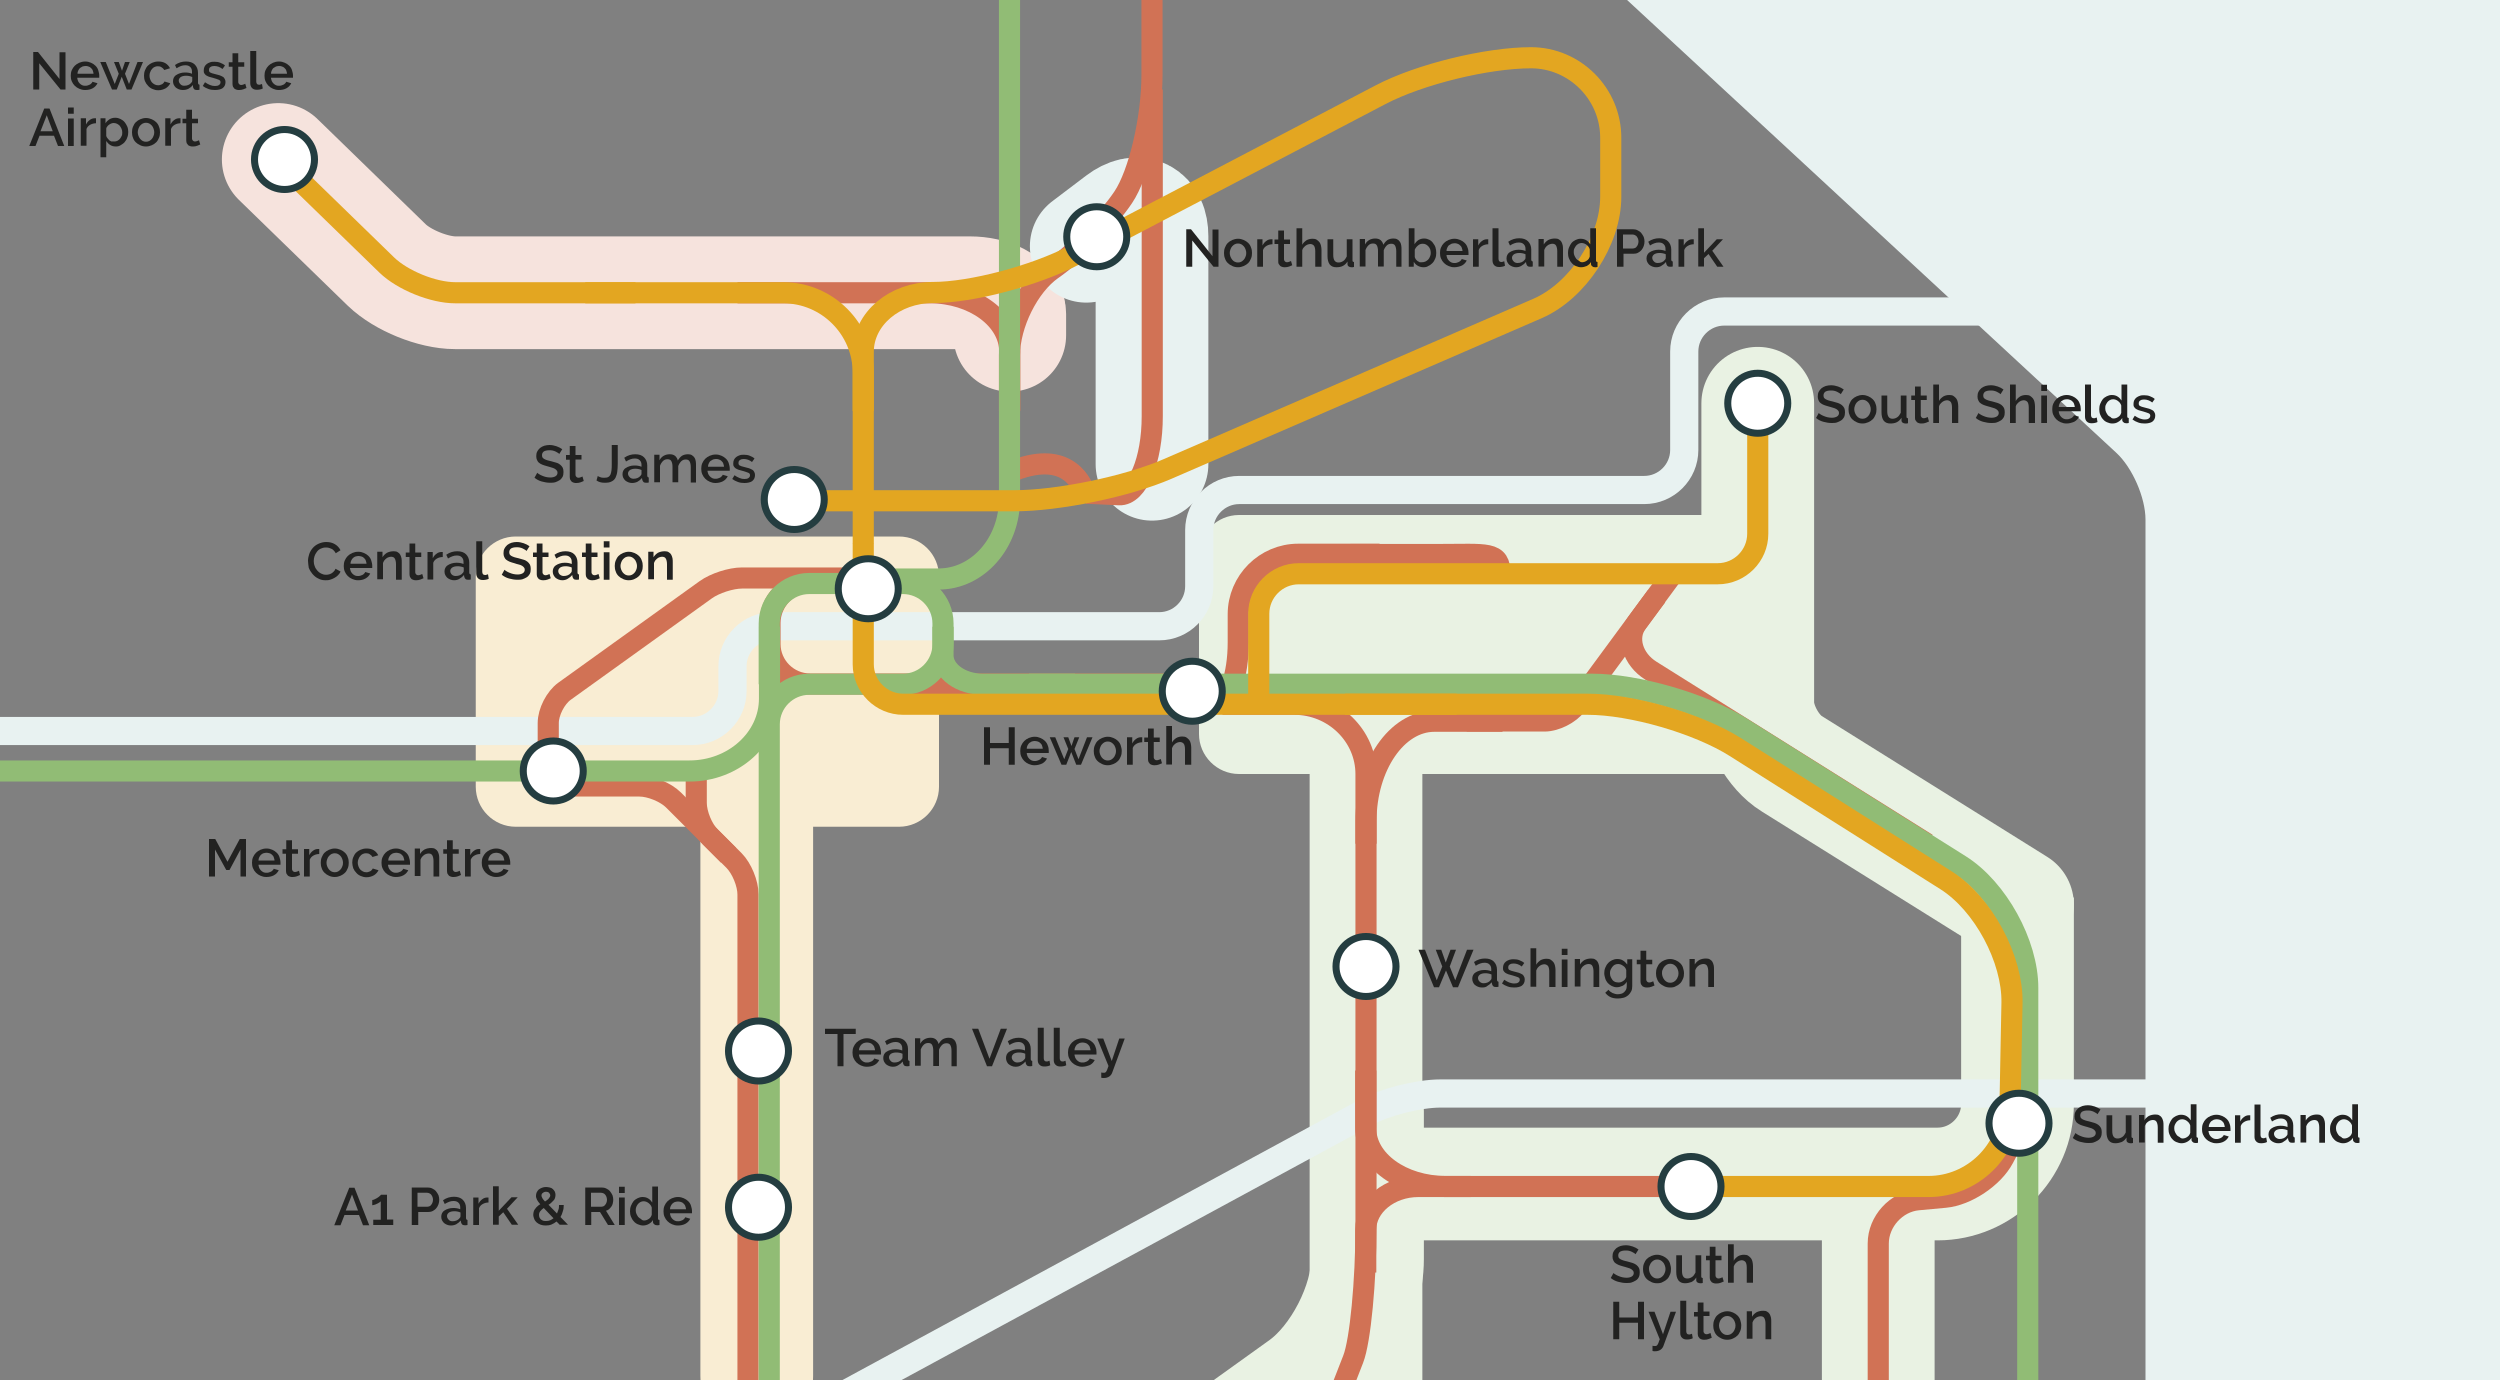 <?xml version="1.0" encoding="UTF-8"?>
<!-- Generator: Adobe Illustrator 28.0.0, SVG Export Plug-In . SVG Version: 6.00 Build 0)  -->
<svg xmlns="http://www.w3.org/2000/svg" xmlns:xlink="http://www.w3.org/1999/xlink" version="1.1" x="0px" y="0px" viewBox="0 0 1000 552.2" style="enable-background:new 0 0 1000 552.2;" xml:space="preserve">
<rect x="0" y="0" width="1000" height="552.2" fill="#808080" stroke="none"/>
<style type="text/css">
	.st0{clip-path:url(#SVGID_00000013881411811874014650000013100816932781574034_);}
	.st1{fill:none;stroke:#F6E3DD;stroke-width:45.09;stroke-linecap:round;stroke-miterlimit:10;}
	
		.st2{clip-path:url(#SVGID_00000013881411811874014650000013100816932781574034_);fill:none;stroke:#F9EDD3;stroke-width:45.09;stroke-linecap:round;stroke-miterlimit:10;}
	
		.st3{clip-path:url(#SVGID_00000013881411811874014650000013100816932781574034_);fill:none;stroke:#E9F2E3;stroke-width:45.09;stroke-miterlimit:10;}
	
		.st4{clip-path:url(#SVGID_00000013881411811874014650000013100816932781574034_);fill:none;stroke:#E9F2E3;stroke-width:45.09;stroke-linecap:round;stroke-miterlimit:10;}
	.st5{fill:none;stroke:#E9F2E3;stroke-width:45.09;stroke-miterlimit:10;}
	.st6{fill:none;stroke:#E9F2E3;stroke-width:45.09;stroke-linecap:round;stroke-miterlimit:10;}
	.st7{fill:#F9EDD3;}
	.st8{fill:#E9F2E3;}
	.st9{fill:none;stroke:#E8F2F1;stroke-width:11.273;stroke-miterlimit:10;}
	.st10{fill:none;stroke:#E8F2F1;stroke-width:45.09;stroke-linecap:round;stroke-miterlimit:10;}
	.st11{fill:#E8F2F1;}
	.st12{fill:none;stroke:#D17255;stroke-width:8.454;stroke-miterlimit:10;}
	.st13{fill:none;stroke:#91BC75;stroke-width:8.454;stroke-miterlimit:10;}
	.st14{fill:none;stroke:#E3A621;stroke-width:8.454;stroke-miterlimit:10;}
	
		.st15{clip-path:url(#SVGID_00000013881411811874014650000013100816932781574034_);fill:#FFFFFF;stroke:#243D40;stroke-width:2.818;stroke-miterlimit:10;}
	.st16{fill:#222221;}
</style>
<g id="lighter">
</g>
<g id="rivers">
</g>
<g id="rail">
</g>
<g id="stations">
</g>
<g id="text_00000070840610705640608800000008116129448368253828_">
</g>
<g id="Layer_6">
	<g>
		<defs>
			<rect id="SVGID_1_" width="1000" height="552.2"></rect>
		</defs>
		<clipPath id="SVGID_00000080918661913521576000000011878583120127292829_">
			<use xlink:href="#SVGID_1_" style="overflow:visible;"></use>
		</clipPath>
		<g style="clip-path:url(#SVGID_00000080918661913521576000000011878583120127292829_);">
			<path class="st1" d="M111.3,63.8l43.4,42.2c6.3,6.1,18.6,11.1,27.4,11.1h205.8c8.8,0,16,3.8,16,8.5c0,4.7,0,8.5,0,8.5"></path>
		</g>
		
			<line style="clip-path:url(#SVGID_00000080918661913521576000000011878583120127292829_);fill:none;stroke:#F9EDD3;stroke-width:45.09;stroke-linecap:round;stroke-miterlimit:10;" x1="302.7" y1="550.4" x2="302.7" y2="295.2"></line>
		
			<line style="clip-path:url(#SVGID_00000080918661913521576000000011878583120127292829_);fill:none;stroke:#E9F2E3;stroke-width:45.09;stroke-miterlimit:10;" x1="751.3" y1="568.4" x2="751.3" y2="469"></line>
		
			<line style="clip-path:url(#SVGID_00000080918661913521576000000011878583120127292829_);fill:none;stroke:#E9F2E3;stroke-width:45.09;stroke-linecap:round;stroke-miterlimit:10;" x1="546.4" y1="572.4" x2="546.4" y2="281.7"></line>
		<g style="clip-path:url(#SVGID_00000080918661913521576000000011878583120127292829_);">
			<path class="st5" d="M547,473.6h228c17.6,0,32-14.4,32-32v-82.6"></path>
		</g>
		<g style="clip-path:url(#SVGID_00000080918661913521576000000011878583120127292829_);">
			<path class="st6" d="M703.1,161.3v119.8c0,8.8,6.1,19.8,13.6,24.4l90.3,56.4"></path>
		</g>
		<g style="clip-path:url(#SVGID_00000080918661913521576000000011878583120127292829_);">
			<path class="st6" d="M547,444.5v59.2c0,17.6-11.7,40.3-26,50.6l-42.5,30.5"></path>
		</g>
		<g style="clip-path:url(#SVGID_00000080918661913521576000000011878583120127292829_);">
			<path class="st7" d="M375.6,314.7c0,8.8-7.2,16-16,16H206.3c-8.8,0-16-7.2-16-16v-84.1c0-8.8,7.2-16,16-16h153.3     c8.8,0,16,7.2,16,16V314.7z"></path>
		</g>
		<g style="clip-path:url(#SVGID_00000080918661913521576000000011878583120127292829_);">
			<path class="st8" d="M707.8,293.6c0,8.8-7.2,16-16,16H495.6c-8.8,0-16-7.2-16-16V222c0-8.8,7.2-16,16-16h196.3     c8.8,0,16,7.2,16,16V293.6z"></path>
		</g>
		<g style="clip-path:url(#SVGID_00000080918661913521576000000011878583120127292829_);">
			<path class="st9" d="M-4.9,292.4H277c8.8,0,16-7.2,16-16v-9.9c0-8.8,7.2-16,16-16h154.7c8.8,0,16-7.2,16-16V212     c0-8.8,7.2-16,16-16h162c8.8,0,16-7.2,16-16v-39.4c0-8.8,7.2-16,16-16h142.4"></path>
		</g>
		<g style="clip-path:url(#SVGID_00000080918661913521576000000011878583120127292829_);">
			<path class="st9" d="M336.1,558.9L546.2,445c7.7-4.2,21.2-7.6,30-7.6h311.2"></path>
		</g>
		<g style="clip-path:url(#SVGID_00000080918661913521576000000011878583120127292829_);">
			<path class="st10" d="M434.5,98.5l13.6-10.3c7-5.3,12.7-2.4,12.7,6.3v91.2"></path>
		</g>
		<g style="clip-path:url(#SVGID_00000080918661913521576000000011878583120127292829_);">
			<path class="st11" d="M846.5,181.1c6.5,6,11.7,18,11.7,26.8v407.7c0,8.8,7.2,16,16,16h124.7c8.8,0,16-7.2,16-16V-53.5     c0-8.8-7.2-16.1-16-16.2l-412.8-4.8c-8.8-0.1-10.7,4.7-4.2,10.7L846.5,181.1z"></path>
		</g>
		<g style="clip-path:url(#SVGID_00000080918661913521576000000011878583120127292829_);">
			<g>
				<path class="st12" d="M299.2,559.8v-202c0-4.4-2.5-10.5-5.6-13.6L269.4,320c-3.1-3.1-9.2-5.6-13.6-5.6h-28.5c-4.4,0-8-3.6-8-8      v-17.2c0-4.4,2.9-10.1,6.5-12.7l56.5-40.6c3.6-2.6,10.1-4.7,14.5-4.7h47.8"></path>
			</g>
			<g>
				<path class="st12" d="M291.4,342.1l-7.3-7.3c-3.1-3.1-5.6-9.2-5.6-13.6v-12.2"></path>
			</g>
			<g>
				<path class="st12" d="M345.4,231.3l-21.4,1.1c-8.8,0.5-16,8-16,16.8v8.4c0,8.8,7.2,16,16,16h154.5"></path>
			</g>
			<g>
				<path class="st12" d="M478.5,281c0,0,3.8,0,8.4,0s8.4-10.8,8.4-24v-11.3c0-13.2,10.8-24,24-24h32.5"></path>
			</g>
			<g>
				<path class="st12" d="M601,288.5c0,0-12.3,0-27.3,0c-15,0-27.3,18-27.3,39.9v162.1c0,22-2.3,45.9-5.1,53.1s-5.1,13.1-5.1,13.1"></path>
			</g>
			<g>
				<path class="st12" d="M670.2,228.1l-39.7,53.9c-2.6,3.5-8.3,6.4-12.7,6.4h-31.1"></path>
			</g>
			<g>
				<path class="st12" d="M662.7,238.4c0,0-3.6,4.8-7.9,10.7c-4.4,5.9-1.8,14.6,5.6,19.2l110.4,69.2"></path>
			</g>
			<g>
				<path class="st12" d="M546.4,337.5c0,0,0-12.6,0-27.9s-12.9-27.9-28.7-27.9c-15.8,0-28.7,0-28.7,0"></path>
			</g>
			<g>
				<path class="st12" d="M751.3,556.8v-59.4c0-8.8,7.2-16.7,15.9-17.5l10.8-1c8.7-0.8,19.3-7.9,23.4-15.6l9.7-18.4"></path>
			</g>
			<g>
				<path class="st12" d="M676.4,474.6h-98.1c-17.6,0-32-10.4-32-23.2c0-12.7,0-23.2,0-23.2"></path>
			</g>
			<g>
				<path class="st12" d="M588.3,474.6c0,0-9.4,0-21,0c-11.5,0-21,7.8-21,17.2s0,17.2,0,17.2"></path>
			</g>
			<g>
				<path class="st12" d="M295,117.1h76.9c17.6,0,32,10.6,32,23.6s0,23.6,0,23.6"></path>
			</g>
			<g>
				<path class="st12" d="M403.8,164.4c0,0,0-10.1,0-22.4c0-12.3,7.7-27.7,17-34.2c9.4-6.5,22.2-19.5,28.5-28.9s11.5-31.5,11.5-49      v-43.6"></path>
			</g>
			<g>
				<path class="st12" d="M434.5,197.3c0,0,5.9,0.2,13.2,0.6c7.3,0.3,13.2-13.8,13.2-31.4V35.8"></path>
			</g>
			<path class="st12" d="M401.8,189.8c23.2-10.8,30.5,1.6,32.7,8.6"></path>
			<path class="st12" d="M540.2,221.8H575c20.2,0,25-1.4,25,7.8"></path>
		</g>
		<g style="clip-path:url(#SVGID_00000080918661913521576000000011878583120127292829_);">
			<g>
				<path class="st13" d="M403.8-13.7v213.3c0,17.6-12.7,32-28.3,32s-28.3,0-28.3,0"></path>
			</g>
			<g>
				<path class="st13" d="M-14.9,308.4h290.7c17.6,0,32-13,32-28.9c0-15.9,0-28.9,0-28.9"></path>
			</g>
			<g>
				<path class="st13" d="M307.7,561.6V289.7c0-8.8,7.2-16,16-16h37.5c8.8,0,16-7.2,16-16v-8.3c0-8.8-7.2-16-16-16h-37.5      c-8.8,0-16,7.2-16,16v24.3"></path>
			</g>
			<g>
				<path class="st13" d="M411.6,273.7h225.4c17.6,0,44.1,7.7,59,17l88.1,55.4c14.9,9.4,27,31.4,27,49v161.7"></path>
			</g>
			<g>
				<path class="st13" d="M430,273.7h-36.8c-8.8,0-16-5.2-16-11.5s0-11.5,0-11.5"></path>
			</g>
		</g>
		<g style="clip-path:url(#SVGID_00000080918661913521576000000011878583120127292829_);">
			<g>
				<path class="st14" d="M111.3,63.8l43.4,42.2c6.3,6.1,18.6,11.1,27.4,11.1h72.1"></path>
			</g>
			<g>
				<path class="st14" d="M345.3,217.5v48.2c0,8.8,7.2,16,16,16h221.4"></path>
			</g>
			<g>
				<path class="st14" d="M234.1,117.1h79.2c17.6,0,32,14.4,32,32v68.5"></path>
			</g>
			<g>
				<path class="st14" d="M345.3,164.4c0,0,0-10.6,0-23.7s12.5-23.7,27.9-23.7s40.6-6.7,56.2-14.8l122.8-64.3      c15.6-8.2,42.7-14.8,60.2-14.8s31.9,14.4,31.9,32v23.6c0,17.6-13.2,37.7-29.3,44.7L467,187.6c-16.1,7-43.7,12.7-61.3,12.7h-84.9      "></path>
			</g>
			<g>
				<path class="st14" d="M503.5,281.7v-36.2c0-8.8,7.2-16,16-16h167.6c8.8,0,16-7.2,16-16v-52.2"></path>
			</g>
			<g>
				<path class="st14" d="M538,281.7h97.1c17.6,0,44.1,7.7,59,17.1l84.3,53.3c14.9,9.4,26.7,31.5,26.4,49l-0.8,41.6      c-0.3,17.6-15,31.9-32.6,31.9h-95"></path>
			</g>
		</g>
		
			<circle style="clip-path:url(#SVGID_00000080918661913521576000000011878583120127292829_);fill:#FFFFFF;stroke:#243D40;stroke-width:2.818;stroke-miterlimit:10;" cx="303.4" cy="420.4" r="12"></circle>
		
			<circle style="clip-path:url(#SVGID_00000080918661913521576000000011878583120127292829_);fill:#FFFFFF;stroke:#243D40;stroke-width:2.818;stroke-miterlimit:10;" cx="303.4" cy="482.9" r="12"></circle>
		
			<circle style="clip-path:url(#SVGID_00000080918661913521576000000011878583120127292829_);fill:#FFFFFF;stroke:#243D40;stroke-width:2.818;stroke-miterlimit:10;" cx="221.3" cy="308.4" r="12"></circle>
		
			<circle style="clip-path:url(#SVGID_00000080918661913521576000000011878583120127292829_);fill:#FFFFFF;stroke:#243D40;stroke-width:2.818;stroke-miterlimit:10;" cx="546.4" cy="386.6" r="12"></circle>
		
			<circle style="clip-path:url(#SVGID_00000080918661913521576000000011878583120127292829_);fill:#FFFFFF;stroke:#243D40;stroke-width:2.818;stroke-miterlimit:10;" cx="703.1" cy="161.3" r="12"></circle>
		
			<circle style="clip-path:url(#SVGID_00000080918661913521576000000011878583120127292829_);fill:#FFFFFF;stroke:#243D40;stroke-width:2.818;stroke-miterlimit:10;" cx="476.9" cy="276.5" r="12"></circle>
		
			<circle style="clip-path:url(#SVGID_00000080918661913521576000000011878583120127292829_);fill:#FFFFFF;stroke:#243D40;stroke-width:2.818;stroke-miterlimit:10;" cx="347.3" cy="235.5" r="12"></circle>
		
			<circle style="clip-path:url(#SVGID_00000080918661913521576000000011878583120127292829_);fill:#FFFFFF;stroke:#243D40;stroke-width:2.818;stroke-miterlimit:10;" cx="317.7" cy="199.8" r="12"></circle>
		
			<circle style="clip-path:url(#SVGID_00000080918661913521576000000011878583120127292829_);fill:#FFFFFF;stroke:#243D40;stroke-width:2.818;stroke-miterlimit:10;" cx="113.8" cy="63.8" r="12"></circle>
		
			<circle style="clip-path:url(#SVGID_00000080918661913521576000000011878583120127292829_);fill:#FFFFFF;stroke:#243D40;stroke-width:2.818;stroke-miterlimit:10;" cx="438.7" cy="94.7" r="12"></circle>
		
			<circle style="clip-path:url(#SVGID_00000080918661913521576000000011878583120127292829_);fill:#FFFFFF;stroke:#243D40;stroke-width:2.818;stroke-miterlimit:10;" cx="676.4" cy="474.6" r="12"></circle>
		
			<circle style="clip-path:url(#SVGID_00000080918661913521576000000011878583120127292829_);fill:#FFFFFF;stroke:#243D40;stroke-width:2.818;stroke-miterlimit:10;" cx="807.6" cy="449.3" r="12"></circle>
		<g style="clip-path:url(#SVGID_00000080918661913521576000000011878583120127292829_);">
			<path class="st16" d="M839,445.7c-0.1-0.2-0.3-0.3-0.6-0.5c-0.3-0.2-0.6-0.3-0.9-0.5c-0.4-0.2-0.8-0.3-1.2-0.4     c-0.4-0.1-0.9-0.1-1.3-0.1c-1,0-1.7,0.2-2.2,0.5c-0.5,0.4-0.7,0.9-0.7,1.5c0,0.4,0.1,0.7,0.2,0.9c0.1,0.2,0.4,0.4,0.7,0.6     c0.3,0.2,0.7,0.3,1.2,0.5c0.5,0.1,1,0.3,1.6,0.4c0.8,0.2,1.4,0.4,2.1,0.6c0.6,0.2,1.1,0.5,1.5,0.8c0.4,0.3,0.7,0.7,1,1.2     c0.2,0.5,0.3,1,0.3,1.7c0,0.8-0.1,1.4-0.4,2s-0.7,1-1.2,1.3c-0.5,0.3-1.1,0.6-1.7,0.8s-1.4,0.2-2.1,0.2c-1.1,0-2.2-0.2-3.3-0.5     c-1.1-0.3-2-0.8-2.9-1.5l1.1-2c0.2,0.2,0.4,0.4,0.8,0.6c0.3,0.2,0.7,0.4,1.2,0.6c0.5,0.2,1,0.4,1.5,0.5s1.1,0.2,1.7,0.2     c0.9,0,1.6-0.2,2.1-0.5c0.5-0.3,0.8-0.8,0.8-1.4c0-0.4-0.1-0.7-0.3-0.9c-0.2-0.3-0.5-0.5-0.8-0.7c-0.4-0.2-0.8-0.4-1.3-0.5     c-0.5-0.2-1.1-0.3-1.7-0.5c-0.7-0.2-1.4-0.4-1.9-0.6s-1-0.5-1.4-0.8s-0.6-0.7-0.8-1.1s-0.3-0.9-0.3-1.5c0-0.7,0.1-1.4,0.4-1.9     c0.3-0.6,0.7-1,1.1-1.4c0.5-0.4,1.1-0.7,1.7-0.9c0.7-0.2,1.4-0.3,2.1-0.3c1,0,1.9,0.2,2.8,0.5c0.9,0.3,1.6,0.7,2.3,1.2L839,445.7     z"></path>
			<path class="st16" d="M846.1,457.3c-1.2,0-2-0.4-2.6-1.1c-0.6-0.8-0.9-1.9-0.9-3.4v-6.7h2.3v6.3c0,2,0.7,3,2.1,3     c0.7,0,1.3-0.2,1.9-0.6s1-1,1.4-1.8v-6.9h2.3v8.3c0,0.3,0,0.5,0.1,0.6c0.1,0.1,0.3,0.2,0.5,0.2v2c-0.2,0-0.4,0.1-0.6,0.1     s-0.3,0-0.4,0c-0.4,0-0.8-0.1-1.1-0.3s-0.5-0.5-0.5-0.9l0-1.1c-0.5,0.8-1.1,1.4-1.9,1.8C847.9,457.1,847,457.3,846.1,457.3z"></path>
			<path class="st16" d="M865.4,457.1h-2.3V451c0-1-0.2-1.8-0.5-2.3c-0.3-0.5-0.8-0.7-1.5-0.7c-0.3,0-0.7,0.1-1,0.2     s-0.7,0.3-0.9,0.5c-0.3,0.2-0.6,0.5-0.8,0.8c-0.2,0.3-0.4,0.7-0.5,1v6.5h-2.3v-11h2.1v2.2c0.4-0.7,1-1.3,1.8-1.8     c0.8-0.4,1.7-0.6,2.7-0.6c0.7,0,1.2,0.1,1.6,0.4c0.4,0.2,0.8,0.6,1,1c0.2,0.4,0.4,0.9,0.5,1.4c0.1,0.5,0.1,1.1,0.1,1.7V457.1z"></path>
			<path class="st16" d="M872.6,457.3c-0.7,0-1.4-0.2-2.1-0.5s-1.2-0.7-1.6-1.2c-0.5-0.5-0.8-1.1-1.1-1.8c-0.3-0.7-0.4-1.4-0.4-2.2     c0-0.8,0.1-1.5,0.4-2.2s0.6-1.3,1-1.8s1-0.9,1.6-1.2s1.3-0.5,2-0.5c0.9,0,1.7,0.2,2.3,0.6c0.7,0.4,1.2,1,1.6,1.6v-6.4h2.3v12.6     c0,0.3,0,0.5,0.1,0.6c0.1,0.1,0.3,0.2,0.5,0.2v2c-0.2,0-0.4,0.1-0.6,0.1s-0.3,0-0.4,0c-0.5,0-0.8-0.1-1.1-0.4     c-0.3-0.2-0.5-0.5-0.5-0.9l0-0.8c-0.4,0.7-1,1.2-1.7,1.6C874.2,457.1,873.4,457.3,872.6,457.3z M873.1,455.4c0.3,0,0.7-0.1,1-0.2     s0.6-0.3,0.9-0.5c0.3-0.2,0.5-0.4,0.7-0.7c0.2-0.3,0.3-0.6,0.4-0.9v-2.9c-0.1-0.4-0.3-0.7-0.5-1s-0.5-0.5-0.8-0.8     c-0.3-0.2-0.6-0.4-0.9-0.5c-0.3-0.1-0.7-0.2-1-0.2c-0.5,0-0.9,0.1-1.3,0.3c-0.4,0.2-0.7,0.5-1,0.8c-0.3,0.4-0.5,0.8-0.7,1.2     c-0.2,0.5-0.2,0.9-0.2,1.4c0,0.5,0.1,1,0.3,1.4s0.4,0.8,0.7,1.2s0.7,0.6,1.1,0.8C872.3,455.3,872.7,455.4,873.1,455.4z"></path>
			<path class="st16" d="M886.5,457.3c-0.9,0-1.6-0.2-2.3-0.5s-1.3-0.7-1.8-1.2c-0.5-0.5-0.9-1.1-1.2-1.8c-0.3-0.7-0.4-1.4-0.4-2.2     s0.1-1.5,0.4-2.2c0.3-0.7,0.7-1.3,1.2-1.8c0.5-0.5,1.1-0.9,1.8-1.2s1.5-0.5,2.4-0.5c0.9,0,1.6,0.2,2.3,0.5     c0.7,0.3,1.3,0.7,1.8,1.2c0.5,0.5,0.9,1.1,1.1,1.8c0.3,0.7,0.4,1.4,0.4,2.1c0,0.2,0,0.3,0,0.5s0,0.3,0,0.4h-8.8     c0,0.5,0.2,0.9,0.3,1.3c0.2,0.4,0.4,0.7,0.7,1c0.3,0.3,0.6,0.5,1,0.7c0.4,0.2,0.8,0.2,1.2,0.2c0.3,0,0.6,0,0.9-0.1     s0.6-0.2,0.8-0.3s0.5-0.3,0.7-0.5s0.4-0.4,0.5-0.7l2,0.6c-0.4,0.8-1,1.5-1.9,2C888.7,457.1,887.7,457.3,886.5,457.3z      M889.9,450.8c0-0.5-0.2-0.9-0.3-1.3s-0.4-0.7-0.7-1c-0.3-0.3-0.6-0.5-1-0.6s-0.8-0.2-1.2-0.2c-0.4,0-0.8,0.1-1.2,0.2     c-0.4,0.2-0.7,0.4-1,0.6c-0.3,0.3-0.5,0.6-0.7,1s-0.3,0.8-0.3,1.3H889.9z"></path>
			<path class="st16" d="M900.2,448.1c-0.9,0-1.7,0.2-2.4,0.6c-0.7,0.4-1.2,0.9-1.5,1.7v6.7H894v-11h2.1v2.5     c0.4-0.8,0.9-1.4,1.5-1.8c0.6-0.5,1.3-0.7,2-0.7c0.1,0,0.3,0,0.3,0c0.1,0,0.2,0,0.2,0V448.1z"></path>
			<path class="st16" d="M901.9,441.8h2.3v12.2c0,0.4,0.1,0.7,0.3,1c0.2,0.2,0.5,0.3,0.9,0.3c0.2,0,0.3,0,0.5-0.1     c0.2-0.1,0.4-0.1,0.6-0.2l0.3,1.8c-0.3,0.2-0.7,0.3-1.2,0.4c-0.5,0.1-0.9,0.1-1.2,0.1c-0.8,0-1.4-0.2-1.9-0.7s-0.7-1.1-0.7-1.9     V441.8z"></path>
			<path class="st16" d="M911.2,457.3c-0.5,0-1-0.1-1.5-0.3c-0.5-0.2-0.8-0.4-1.2-0.7s-0.6-0.7-0.8-1.1c-0.2-0.4-0.3-0.9-0.3-1.4     c0-0.5,0.1-1,0.3-1.4c0.2-0.4,0.5-0.8,1-1.1c0.4-0.3,0.9-0.5,1.5-0.7s1.2-0.3,1.9-0.3c0.5,0,1,0,1.5,0.1c0.5,0.1,1,0.2,1.4,0.4     v-0.8c0-0.8-0.2-1.4-0.7-1.9c-0.5-0.5-1.1-0.7-2-0.7c-0.6,0-1.2,0.1-1.7,0.3c-0.6,0.2-1.2,0.5-1.8,0.9l-0.7-1.5     c1.4-1,2.9-1.4,4.4-1.4c1.5,0,2.7,0.4,3.5,1.2c0.8,0.8,1.3,1.9,1.3,3.3v4c0,0.5,0.2,0.7,0.6,0.8v2c-0.2,0-0.4,0.1-0.6,0.1     s-0.3,0-0.5,0c-0.5,0-0.8-0.1-1-0.3c-0.2-0.2-0.4-0.5-0.5-0.9l-0.1-0.7c-0.5,0.6-1.1,1.1-1.8,1.5     C912.8,457.2,912,457.3,911.2,457.3z M911.8,455.6c0.6,0,1.1-0.1,1.6-0.3c0.5-0.2,0.9-0.5,1.2-0.9c0.3-0.3,0.4-0.5,0.4-0.8v-1.5     c-0.4-0.2-0.8-0.3-1.3-0.4c-0.4-0.1-0.9-0.1-1.3-0.1c-0.8,0-1.5,0.2-2,0.5c-0.5,0.4-0.8,0.8-0.8,1.4c0,0.5,0.2,1,0.6,1.4     S911.2,455.6,911.8,455.6z"></path>
			<path class="st16" d="M930,457.1h-2.3V451c0-1-0.2-1.8-0.5-2.3c-0.3-0.5-0.8-0.7-1.5-0.7c-0.3,0-0.7,0.1-1,0.2s-0.7,0.3-0.9,0.5     c-0.3,0.2-0.6,0.5-0.8,0.8c-0.2,0.3-0.4,0.7-0.5,1v6.5h-2.3v-11h2.1v2.2c0.4-0.7,1-1.3,1.8-1.8c0.8-0.4,1.7-0.6,2.7-0.6     c0.7,0,1.2,0.1,1.6,0.4c0.4,0.2,0.8,0.6,1,1c0.2,0.4,0.4,0.9,0.5,1.4c0.1,0.5,0.1,1.1,0.1,1.7V457.1z"></path>
			<path class="st16" d="M937.2,457.3c-0.7,0-1.4-0.2-2.1-0.5s-1.2-0.7-1.6-1.2c-0.5-0.5-0.8-1.1-1.1-1.8c-0.3-0.7-0.4-1.4-0.4-2.2     c0-0.8,0.1-1.5,0.4-2.2s0.6-1.3,1-1.8s1-0.9,1.6-1.2s1.3-0.5,2-0.5c0.9,0,1.7,0.2,2.3,0.6c0.7,0.4,1.2,1,1.6,1.6v-6.4h2.3v12.6     c0,0.3,0,0.5,0.1,0.6c0.1,0.1,0.3,0.2,0.5,0.2v2c-0.2,0-0.4,0.1-0.6,0.1s-0.3,0-0.4,0c-0.5,0-0.8-0.1-1.1-0.4     c-0.3-0.2-0.5-0.5-0.5-0.9l0-0.8c-0.4,0.7-1,1.2-1.7,1.6C938.8,457.1,938.1,457.3,937.2,457.3z M937.8,455.4c0.3,0,0.7-0.1,1-0.2     s0.6-0.3,0.9-0.5c0.3-0.2,0.5-0.4,0.7-0.7c0.2-0.3,0.3-0.6,0.4-0.9v-2.9c-0.1-0.4-0.3-0.7-0.5-1s-0.5-0.5-0.8-0.8     c-0.3-0.2-0.6-0.4-0.9-0.5c-0.3-0.1-0.7-0.2-1-0.2c-0.5,0-0.9,0.1-1.3,0.3c-0.4,0.2-0.7,0.5-1,0.8c-0.3,0.4-0.5,0.8-0.7,1.2     c-0.2,0.5-0.2,0.9-0.2,1.4c0,0.5,0.1,1,0.3,1.4s0.4,0.8,0.7,1.2s0.7,0.6,1.1,0.8C936.9,455.3,937.3,455.4,937.8,455.4z"></path>
		</g>
		<g style="clip-path:url(#SVGID_00000080918661913521576000000011878583120127292829_);">
			<path class="st16" d="M574.3,379.9h2.2l1.8,5.1l1.9-5.1h2.2l-2.5,6.7l2.2,5.5l4.7-12.2h2.6l-6.2,15h-2l-2.8-6.7l-2.8,6.7h-2     l-6.2-15h2.6l4.7,12.2l2.2-5.5L574.3,379.9z"></path>
			<path class="st16" d="M592.7,395c-0.5,0-1-0.1-1.5-0.3c-0.5-0.2-0.8-0.4-1.2-0.7s-0.6-0.7-0.8-1.1c-0.2-0.4-0.3-0.9-0.3-1.4     c0-0.5,0.1-1,0.3-1.4c0.2-0.4,0.5-0.8,1-1.1c0.4-0.3,0.9-0.5,1.5-0.7s1.2-0.3,1.9-0.3c0.5,0,1,0,1.5,0.1c0.5,0.1,1,0.2,1.4,0.4     v-0.8c0-0.8-0.2-1.4-0.7-1.9c-0.5-0.5-1.1-0.7-2-0.7c-0.6,0-1.2,0.1-1.7,0.3c-0.6,0.2-1.2,0.5-1.8,0.9l-0.7-1.5     c1.4-1,2.9-1.4,4.4-1.4c1.5,0,2.7,0.4,3.5,1.2c0.8,0.8,1.3,1.9,1.3,3.3v4c0,0.5,0.2,0.7,0.6,0.8v2c-0.2,0-0.4,0.1-0.6,0.1     s-0.3,0-0.5,0c-0.5,0-0.8-0.1-1-0.3c-0.2-0.2-0.4-0.5-0.5-0.9l-0.1-0.7c-0.5,0.6-1.1,1.1-1.8,1.5     C594.4,394.9,593.6,395,592.7,395z M593.4,393.3c0.6,0,1.1-0.1,1.6-0.3c0.5-0.2,0.9-0.5,1.2-0.9c0.3-0.3,0.4-0.5,0.4-0.8v-1.5     c-0.4-0.2-0.8-0.3-1.3-0.4c-0.4-0.1-0.9-0.1-1.3-0.1c-0.8,0-1.5,0.2-2,0.5c-0.5,0.4-0.8,0.8-0.8,1.4c0,0.5,0.2,1,0.6,1.4     S592.7,393.3,593.4,393.3z"></path>
			<path class="st16" d="M605.7,395c-0.9,0-1.8-0.1-2.6-0.4c-0.9-0.3-1.6-0.7-2.3-1.2l0.9-1.5c0.7,0.5,1.3,0.8,2,1.1     c0.6,0.2,1.3,0.4,2,0.4c0.7,0,1.2-0.1,1.6-0.4c0.4-0.3,0.6-0.6,0.6-1.1c0-0.5-0.2-0.8-0.7-1c-0.4-0.2-1.2-0.4-2.1-0.7     c-0.7-0.2-1.3-0.4-1.8-0.5c-0.5-0.2-0.9-0.4-1.2-0.6s-0.5-0.5-0.7-0.8s-0.2-0.7-0.2-1.1c0-0.6,0.1-1.1,0.3-1.5s0.5-0.8,0.9-1.1     s0.8-0.5,1.4-0.7s1.1-0.2,1.7-0.2c0.8,0,1.6,0.1,2.3,0.4c0.7,0.3,1.4,0.6,1.9,1.1l-1,1.4c-1-0.8-2.1-1.2-3.3-1.2     c-0.6,0-1.1,0.1-1.5,0.4c-0.4,0.2-0.6,0.6-0.6,1.2c0,0.2,0,0.4,0.1,0.6c0.1,0.2,0.2,0.3,0.4,0.4s0.4,0.2,0.7,0.3     c0.3,0.1,0.7,0.2,1.1,0.3c0.7,0.2,1.4,0.4,1.9,0.5c0.5,0.2,1,0.4,1.3,0.6c0.4,0.2,0.6,0.5,0.8,0.9c0.2,0.3,0.3,0.7,0.3,1.2     c0,1.1-0.4,1.9-1.2,2.5C608.1,394.7,607.1,395,605.7,395z"></path>
			<path class="st16" d="M622,394.8h-2.3v-6.2c0-1-0.2-1.8-0.5-2.2s-0.9-0.7-1.5-0.7c-0.3,0-0.6,0.1-1,0.2c-0.3,0.1-0.6,0.3-0.9,0.5     c-0.3,0.2-0.5,0.5-0.8,0.8c-0.2,0.3-0.4,0.7-0.5,1v6.5h-2.3v-15.4h2.3v6.6c0.4-0.8,1-1.3,1.7-1.8c0.7-0.4,1.5-0.6,2.4-0.6     c0.7,0,1.3,0.1,1.7,0.4s0.8,0.6,1.1,1s0.5,0.9,0.6,1.4c0.1,0.5,0.2,1.1,0.2,1.7V394.8z"></path>
			<path class="st16" d="M624.7,382v-2.5h2.3v2.5H624.7z M624.7,394.8v-11h2.3v11H624.7z"></path>
			<path class="st16" d="M639.7,394.8h-2.3v-6.2c0-1-0.2-1.8-0.5-2.3c-0.3-0.5-0.8-0.7-1.5-0.7c-0.3,0-0.7,0.1-1,0.2     s-0.7,0.3-0.9,0.5c-0.3,0.2-0.6,0.5-0.8,0.8c-0.2,0.3-0.4,0.7-0.5,1v6.5h-2.3v-11h2.1v2.2c0.4-0.7,1-1.3,1.8-1.8     c0.8-0.4,1.7-0.6,2.7-0.6c0.7,0,1.2,0.1,1.6,0.4c0.4,0.2,0.8,0.6,1,1c0.2,0.4,0.4,0.9,0.5,1.4c0.1,0.5,0.1,1.1,0.1,1.7V394.8z"></path>
			<path class="st16" d="M646.7,394.9c-0.7,0-1.4-0.2-2-0.5c-0.6-0.3-1.1-0.7-1.6-1.2c-0.4-0.5-0.8-1.1-1-1.8     c-0.2-0.7-0.4-1.4-0.4-2.1c0-0.8,0.1-1.5,0.4-2.2c0.3-0.7,0.6-1.3,1.1-1.8c0.4-0.5,1-0.9,1.6-1.2c0.6-0.3,1.3-0.5,2.1-0.5     c0.9,0,1.7,0.2,2.3,0.6c0.7,0.4,1.2,1,1.7,1.6v-2.1h2v10.7c0,0.8-0.1,1.5-0.4,2.1c-0.3,0.6-0.7,1.1-1.2,1.6     c-0.5,0.4-1.1,0.8-1.9,1s-1.5,0.3-2.3,0.3c-1.2,0-2.2-0.2-3-0.6s-1.5-1-2-1.7l1.3-1.2c0.4,0.6,1,1,1.6,1.3     c0.7,0.3,1.4,0.5,2.1,0.5c0.5,0,0.9-0.1,1.4-0.2c0.4-0.1,0.8-0.3,1.1-0.6c0.3-0.3,0.6-0.6,0.8-1c0.2-0.4,0.3-0.9,0.3-1.5v-1.7     c-0.4,0.7-0.9,1.2-1.6,1.6C648.2,394.7,647.5,394.9,646.7,394.9z M647.5,393c0.4,0,0.7-0.1,1-0.2s0.6-0.3,0.9-0.5     c0.3-0.2,0.5-0.4,0.7-0.7c0.2-0.3,0.3-0.5,0.4-0.8V388c-0.1-0.4-0.3-0.7-0.5-1c-0.2-0.3-0.5-0.5-0.8-0.7     c-0.3-0.2-0.6-0.4-0.9-0.5c-0.3-0.1-0.6-0.2-1-0.2c-0.5,0-1,0.1-1.4,0.3c-0.4,0.2-0.7,0.5-1,0.9c-0.3,0.4-0.5,0.8-0.7,1.2     c-0.2,0.5-0.2,0.9-0.2,1.4c0,0.5,0.1,1,0.3,1.4c0.2,0.4,0.4,0.8,0.7,1.2s0.7,0.6,1.1,0.8C646.6,392.9,647,393,647.5,393z"></path>
			<path class="st16" d="M661.8,394.2c-0.3,0.1-0.7,0.3-1.2,0.5s-1.1,0.3-1.7,0.3c-0.4,0-0.7,0-1-0.1c-0.3-0.1-0.6-0.2-0.9-0.4     c-0.2-0.2-0.4-0.5-0.6-0.8c-0.1-0.3-0.2-0.7-0.2-1.1v-6.9h-1.5v-1.8h1.5v-3.6h2.3v3.6h2.4v1.8h-2.4v6.1c0,0.4,0.2,0.7,0.4,0.9     s0.5,0.3,0.8,0.3c0.3,0,0.6-0.1,0.9-0.2s0.5-0.2,0.7-0.3L661.8,394.2z"></path>
			<path class="st16" d="M668,395c-0.9,0-1.7-0.2-2.3-0.5s-1.3-0.7-1.8-1.2c-0.5-0.5-0.9-1.1-1.1-1.8c-0.3-0.7-0.4-1.4-0.4-2.2     s0.1-1.5,0.4-2.2s0.6-1.3,1.1-1.8c0.5-0.5,1.1-0.9,1.8-1.2c0.7-0.3,1.5-0.5,2.3-0.5c0.9,0,1.6,0.2,2.3,0.5     c0.7,0.3,1.3,0.7,1.8,1.2c0.5,0.5,0.9,1.1,1.1,1.8s0.4,1.4,0.4,2.2s-0.1,1.5-0.4,2.2c-0.3,0.7-0.6,1.3-1.1,1.8     c-0.5,0.5-1.1,0.9-1.8,1.2C669.7,394.9,668.9,395,668,395z M664.8,389.3c0,0.5,0.1,1,0.3,1.5c0.2,0.5,0.4,0.8,0.7,1.2     c0.3,0.3,0.6,0.6,1,0.8s0.8,0.3,1.3,0.3c0.5,0,0.9-0.1,1.3-0.3s0.7-0.5,1-0.8c0.3-0.3,0.5-0.7,0.7-1.2c0.2-0.4,0.3-0.9,0.3-1.5     c0-0.5-0.1-1-0.3-1.5c-0.2-0.5-0.4-0.9-0.7-1.2c-0.3-0.3-0.6-0.6-1-0.8s-0.8-0.3-1.3-0.3c-0.5,0-0.9,0.1-1.3,0.3     c-0.4,0.2-0.7,0.5-1,0.8s-0.5,0.7-0.7,1.2C664.8,388.3,664.8,388.8,664.8,389.3z"></path>
			<path class="st16" d="M685.6,394.8h-2.3v-6.2c0-1-0.2-1.8-0.5-2.3c-0.3-0.5-0.8-0.7-1.5-0.7c-0.3,0-0.7,0.1-1,0.2     s-0.7,0.3-0.9,0.5c-0.3,0.2-0.6,0.5-0.8,0.8c-0.2,0.3-0.4,0.7-0.5,1v6.5h-2.3v-11h2.1v2.2c0.4-0.7,1-1.3,1.8-1.8     c0.8-0.4,1.7-0.6,2.7-0.6c0.7,0,1.2,0.1,1.6,0.4c0.4,0.2,0.8,0.6,1,1c0.2,0.4,0.4,0.9,0.5,1.4c0.1,0.5,0.1,1.1,0.1,1.7V394.8z"></path>
		</g>
		<g style="clip-path:url(#SVGID_00000080918661913521576000000011878583120127292829_);">
			<path class="st16" d="M654.2,501.7c-0.1-0.2-0.3-0.3-0.6-0.5c-0.3-0.2-0.6-0.3-0.9-0.5c-0.4-0.2-0.8-0.3-1.2-0.4     c-0.4-0.1-0.9-0.1-1.3-0.1c-1,0-1.7,0.2-2.2,0.5c-0.5,0.4-0.7,0.9-0.7,1.5c0,0.4,0.1,0.7,0.2,0.9c0.1,0.2,0.4,0.4,0.7,0.6     c0.3,0.2,0.7,0.3,1.2,0.5c0.5,0.1,1,0.3,1.6,0.4c0.8,0.2,1.4,0.4,2.1,0.6c0.6,0.2,1.1,0.5,1.5,0.8c0.4,0.3,0.7,0.7,1,1.2     c0.2,0.5,0.3,1,0.3,1.7c0,0.8-0.1,1.4-0.4,2s-0.7,1-1.2,1.3c-0.5,0.3-1.1,0.6-1.7,0.8s-1.4,0.2-2.1,0.2c-1.1,0-2.2-0.2-3.3-0.5     c-1.1-0.3-2-0.8-2.9-1.5l1.1-2c0.2,0.2,0.4,0.4,0.8,0.6c0.3,0.2,0.7,0.4,1.2,0.6c0.5,0.2,1,0.4,1.5,0.5s1.1,0.2,1.7,0.2     c0.9,0,1.6-0.2,2.1-0.5c0.5-0.3,0.8-0.8,0.8-1.4c0-0.4-0.1-0.7-0.3-0.9c-0.2-0.3-0.5-0.5-0.8-0.7c-0.4-0.2-0.8-0.4-1.3-0.5     c-0.5-0.2-1.1-0.3-1.7-0.5c-0.7-0.2-1.4-0.4-1.9-0.6s-1-0.5-1.4-0.8s-0.6-0.7-0.8-1.1s-0.3-0.9-0.3-1.5c0-0.7,0.1-1.4,0.4-1.9     c0.3-0.6,0.7-1,1.1-1.4c0.5-0.4,1.1-0.7,1.7-0.9c0.7-0.2,1.4-0.3,2.1-0.3c1,0,1.9,0.2,2.8,0.5c0.9,0.3,1.6,0.7,2.3,1.2     L654.2,501.7z"></path>
			<path class="st16" d="M662.8,513.3c-0.9,0-1.7-0.2-2.3-0.5s-1.3-0.7-1.8-1.2c-0.5-0.5-0.9-1.1-1.1-1.8c-0.3-0.7-0.4-1.4-0.4-2.2     s0.1-1.5,0.4-2.2s0.6-1.3,1.1-1.8c0.5-0.5,1.1-0.9,1.8-1.2c0.7-0.3,1.5-0.5,2.3-0.5c0.9,0,1.6,0.2,2.3,0.5     c0.7,0.3,1.3,0.7,1.8,1.2c0.5,0.5,0.9,1.1,1.1,1.8s0.4,1.4,0.4,2.2s-0.1,1.5-0.4,2.2c-0.3,0.7-0.6,1.3-1.1,1.8     c-0.5,0.5-1.1,0.9-1.8,1.2C664.5,513.2,663.7,513.3,662.8,513.3z M659.6,507.6c0,0.5,0.1,1,0.3,1.5c0.2,0.5,0.4,0.8,0.7,1.2     c0.3,0.3,0.6,0.6,1,0.8s0.8,0.3,1.3,0.3c0.5,0,0.9-0.1,1.3-0.3s0.7-0.5,1-0.8c0.3-0.3,0.5-0.7,0.7-1.2c0.2-0.4,0.3-0.9,0.3-1.5     c0-0.5-0.1-1-0.3-1.5c-0.2-0.5-0.4-0.9-0.7-1.2c-0.3-0.3-0.6-0.6-1-0.8s-0.8-0.3-1.3-0.3c-0.5,0-0.9,0.1-1.3,0.3     c-0.4,0.2-0.7,0.5-1,0.8s-0.5,0.7-0.7,1.2C659.6,506.6,659.6,507.1,659.6,507.6z"></path>
			<path class="st16" d="M674,513.3c-1.2,0-2-0.4-2.6-1.1c-0.6-0.8-0.9-1.9-0.9-3.4v-6.7h2.3v6.3c0,2,0.7,3,2.1,3     c0.7,0,1.3-0.2,1.9-0.6s1-1,1.4-1.8v-6.9h2.3v8.3c0,0.3,0,0.5,0.1,0.6c0.1,0.1,0.3,0.2,0.5,0.2v2c-0.2,0-0.4,0.1-0.6,0.1     s-0.3,0-0.4,0c-0.4,0-0.8-0.1-1.1-0.3s-0.5-0.5-0.5-0.9l0-1.1c-0.5,0.8-1.1,1.4-1.9,1.8C675.8,513.1,674.9,513.3,674,513.3z"></path>
			<path class="st16" d="M689.5,512.6c-0.3,0.1-0.7,0.3-1.2,0.5s-1.1,0.3-1.7,0.3c-0.4,0-0.7,0-1-0.1c-0.3-0.1-0.6-0.2-0.9-0.4     c-0.2-0.2-0.4-0.5-0.6-0.8c-0.1-0.3-0.2-0.7-0.2-1.1v-6.9h-1.5v-1.8h1.5v-3.6h2.3v3.6h2.4v1.8h-2.4v6.1c0,0.4,0.2,0.7,0.4,0.9     s0.5,0.3,0.8,0.3c0.3,0,0.6-0.1,0.9-0.2s0.5-0.2,0.7-0.3L689.5,512.6z"></path>
			<path class="st16" d="M701,513.1h-2.3V507c0-1-0.2-1.8-0.5-2.2s-0.9-0.7-1.5-0.7c-0.3,0-0.6,0.1-1,0.2c-0.3,0.1-0.6,0.3-0.9,0.5     c-0.3,0.2-0.5,0.5-0.8,0.8c-0.2,0.3-0.4,0.7-0.5,1v6.5h-2.3v-15.4h2.3v6.6c0.4-0.8,1-1.3,1.7-1.8c0.7-0.4,1.5-0.6,2.4-0.6     c0.7,0,1.3,0.1,1.7,0.4s0.8,0.6,1.1,1s0.5,0.9,0.6,1.4c0.1,0.5,0.2,1.1,0.2,1.7V513.1z"></path>
			<path class="st16" d="M657.6,520.7v15h-2.4v-6.6h-7.5v6.6h-2.4v-15h2.4v6.3h7.5v-6.3H657.6z"></path>
			<path class="st16" d="M661,538.3c0.2,0,0.4,0.1,0.6,0.1c0.2,0,0.4,0,0.5,0c0.2,0,0.3,0,0.5-0.1c0.1-0.1,0.3-0.2,0.4-0.4     c0.1-0.2,0.3-0.5,0.4-0.8c0.1-0.4,0.3-0.8,0.5-1.4l-4.5-11h2.4l3.4,9l3-9h2.2l-5,13.6c-0.2,0.6-0.6,1.2-1.2,1.6     c-0.6,0.4-1.3,0.6-2.1,0.6c-0.2,0-0.3,0-0.5,0c-0.2,0-0.4-0.1-0.6-0.1V538.3z"></path>
			<path class="st16" d="M672.2,520.3h2.3v12.2c0,0.4,0.1,0.7,0.3,1c0.2,0.2,0.5,0.3,0.9,0.3c0.2,0,0.3,0,0.5-0.1     c0.2-0.1,0.4-0.1,0.6-0.2l0.3,1.8c-0.3,0.2-0.7,0.3-1.2,0.4c-0.5,0.1-0.9,0.1-1.2,0.1c-0.8,0-1.4-0.2-1.9-0.7s-0.7-1.1-0.7-1.9     V520.3z"></path>
			<path class="st16" d="M684.7,535.1c-0.3,0.1-0.7,0.3-1.2,0.5s-1.1,0.3-1.7,0.3c-0.4,0-0.7,0-1-0.1c-0.3-0.1-0.6-0.2-0.9-0.4     c-0.2-0.2-0.4-0.5-0.6-0.8c-0.1-0.3-0.2-0.7-0.2-1.1v-6.9h-1.5v-1.8h1.5V521h2.3v3.6h2.4v1.8h-2.4v6.1c0,0.4,0.2,0.7,0.4,0.9     s0.5,0.3,0.8,0.3c0.3,0,0.6-0.1,0.9-0.2s0.5-0.2,0.7-0.3L684.7,535.1z"></path>
			<path class="st16" d="M690.9,535.9c-0.9,0-1.7-0.2-2.3-0.5s-1.3-0.7-1.8-1.2c-0.5-0.5-0.9-1.1-1.1-1.8c-0.3-0.7-0.4-1.4-0.4-2.2     s0.1-1.5,0.4-2.2s0.6-1.3,1.1-1.8c0.5-0.5,1.1-0.9,1.8-1.2c0.7-0.3,1.5-0.5,2.3-0.5c0.9,0,1.6,0.2,2.3,0.5     c0.7,0.3,1.3,0.7,1.8,1.2c0.5,0.5,0.9,1.1,1.1,1.8s0.4,1.4,0.4,2.2s-0.1,1.5-0.4,2.2c-0.3,0.7-0.6,1.3-1.1,1.8     c-0.5,0.5-1.1,0.9-1.8,1.2C692.6,535.7,691.8,535.9,690.9,535.9z M687.6,530.2c0,0.5,0.1,1,0.3,1.5c0.2,0.5,0.4,0.8,0.7,1.2     c0.3,0.3,0.6,0.6,1,0.8s0.8,0.3,1.3,0.3c0.5,0,0.9-0.1,1.3-0.3s0.7-0.5,1-0.8c0.3-0.3,0.5-0.7,0.7-1.2c0.2-0.4,0.3-0.9,0.3-1.5     c0-0.5-0.1-1-0.3-1.5c-0.2-0.5-0.4-0.9-0.7-1.2c-0.3-0.3-0.6-0.6-1-0.8s-0.8-0.3-1.3-0.3c-0.5,0-0.9,0.1-1.3,0.3     c-0.4,0.2-0.7,0.5-1,0.8s-0.5,0.7-0.7,1.2C687.7,529.2,687.6,529.7,687.6,530.2z"></path>
			<path class="st16" d="M708.5,535.7h-2.3v-6.2c0-1-0.2-1.8-0.5-2.3c-0.3-0.5-0.8-0.7-1.5-0.7c-0.3,0-0.7,0.1-1,0.2     s-0.7,0.3-0.9,0.5c-0.3,0.2-0.6,0.5-0.8,0.8c-0.2,0.3-0.4,0.7-0.5,1v6.5h-2.3v-11h2.1v2.2c0.4-0.7,1-1.3,1.8-1.8     c0.8-0.4,1.7-0.6,2.7-0.6c0.7,0,1.2,0.1,1.6,0.4c0.4,0.2,0.8,0.6,1,1c0.2,0.4,0.4,0.9,0.5,1.4c0.1,0.5,0.1,1.1,0.1,1.7V535.7z"></path>
		</g>
		<g style="clip-path:url(#SVGID_00000080918661913521576000000011878583120127292829_);">
			<path class="st16" d="M405.9,290.9v15h-2.4v-6.6H396v6.6h-2.4v-15h2.4v6.3h7.5v-6.3H405.9z"></path>
			<path class="st16" d="M413.8,306.1c-0.9,0-1.6-0.2-2.3-0.5s-1.3-0.7-1.8-1.2c-0.5-0.5-0.9-1.1-1.2-1.8c-0.3-0.7-0.4-1.4-0.4-2.2     s0.1-1.5,0.4-2.2c0.3-0.7,0.7-1.3,1.2-1.8c0.5-0.5,1.1-0.9,1.8-1.2s1.5-0.5,2.4-0.5c0.9,0,1.6,0.2,2.3,0.5     c0.7,0.3,1.3,0.7,1.8,1.2c0.5,0.5,0.9,1.1,1.1,1.8c0.3,0.7,0.4,1.4,0.4,2.1c0,0.2,0,0.3,0,0.5s0,0.3,0,0.4h-8.8     c0,0.5,0.2,0.9,0.3,1.3c0.2,0.4,0.4,0.7,0.7,1c0.3,0.3,0.6,0.5,1,0.7c0.4,0.2,0.8,0.2,1.2,0.2c0.3,0,0.6,0,0.9-0.1     s0.6-0.2,0.8-0.3s0.5-0.3,0.7-0.5s0.4-0.4,0.5-0.7l2,0.6c-0.4,0.8-1,1.5-1.9,2C416,305.8,415,306.1,413.8,306.1z M417.1,299.5     c0-0.5-0.2-0.9-0.3-1.3s-0.4-0.7-0.7-1c-0.3-0.3-0.6-0.5-1-0.6s-0.8-0.2-1.2-0.2c-0.4,0-0.8,0.1-1.2,0.2c-0.4,0.2-0.7,0.4-1,0.6     c-0.3,0.3-0.5,0.6-0.7,1s-0.3,0.8-0.3,1.3H417.1z"></path>
			<path class="st16" d="M434.8,294.9h2.2l-4.6,11h-1.9l-2-5.1l-2,5.1h-1.9l-4.7-11h2.2l3.6,8.8l1.6-4.1l-1.9-4.7h1.9l1.3,3.5     l1.2-3.5h1.9l-1.9,4.7l1.6,4.1L434.8,294.9z"></path>
			<path class="st16" d="M443.1,306.1c-0.9,0-1.7-0.2-2.3-0.5s-1.3-0.7-1.8-1.2c-0.5-0.5-0.9-1.1-1.1-1.8c-0.3-0.7-0.4-1.4-0.4-2.2     s0.1-1.5,0.4-2.2s0.6-1.3,1.1-1.8c0.5-0.5,1.1-0.9,1.8-1.2c0.7-0.3,1.5-0.5,2.3-0.5c0.9,0,1.6,0.2,2.3,0.5     c0.7,0.3,1.3,0.7,1.8,1.2c0.5,0.5,0.9,1.1,1.1,1.8s0.4,1.4,0.4,2.2s-0.1,1.5-0.4,2.2c-0.3,0.7-0.6,1.3-1.1,1.8     c-0.5,0.5-1.1,0.9-1.8,1.2C444.7,305.9,443.9,306.1,443.1,306.1z M439.8,300.4c0,0.5,0.1,1,0.3,1.5c0.2,0.5,0.4,0.8,0.7,1.2     c0.3,0.3,0.6,0.6,1,0.8s0.8,0.3,1.3,0.3c0.5,0,0.9-0.1,1.3-0.3s0.7-0.5,1-0.8c0.3-0.3,0.5-0.7,0.7-1.2c0.2-0.4,0.3-0.9,0.3-1.5     c0-0.5-0.1-1-0.3-1.5c-0.2-0.5-0.4-0.9-0.7-1.2c-0.3-0.3-0.6-0.6-1-0.8s-0.8-0.3-1.3-0.3c-0.5,0-0.9,0.1-1.3,0.3     c-0.4,0.2-0.7,0.5-1,0.8s-0.5,0.7-0.7,1.2C439.9,299.4,439.8,299.9,439.8,300.4z"></path>
			<path class="st16" d="M457,296.9c-0.9,0-1.7,0.2-2.4,0.6c-0.7,0.4-1.2,0.9-1.5,1.7v6.7h-2.3v-11h2.1v2.5c0.4-0.8,0.9-1.4,1.5-1.8     c0.6-0.5,1.3-0.7,2-0.7c0.1,0,0.3,0,0.3,0c0.1,0,0.2,0,0.2,0V296.9z"></path>
			<path class="st16" d="M464.8,305.3c-0.3,0.1-0.7,0.3-1.2,0.5s-1.1,0.3-1.7,0.3c-0.4,0-0.7,0-1-0.1c-0.3-0.1-0.6-0.2-0.9-0.4     c-0.2-0.2-0.4-0.5-0.6-0.8c-0.1-0.3-0.2-0.7-0.2-1.1v-6.9h-1.5v-1.8h1.5v-3.6h2.3v3.6h2.4v1.8h-2.4v6.1c0,0.4,0.2,0.7,0.4,0.9     s0.5,0.3,0.8,0.3c0.3,0,0.6-0.1,0.9-0.2s0.5-0.2,0.7-0.3L464.8,305.3z"></path>
			<path class="st16" d="M476.3,305.9H474v-6.2c0-1-0.2-1.8-0.5-2.2s-0.9-0.7-1.5-0.7c-0.3,0-0.6,0.1-1,0.2     c-0.3,0.1-0.6,0.3-0.9,0.5c-0.3,0.2-0.5,0.5-0.8,0.8c-0.2,0.3-0.4,0.7-0.5,1v6.5h-2.3v-15.4h2.3v6.6c0.4-0.8,1-1.3,1.7-1.8     c0.7-0.4,1.5-0.6,2.4-0.6c0.7,0,1.3,0.1,1.7,0.4s0.8,0.6,1.1,1s0.5,0.9,0.6,1.4c0.1,0.5,0.2,1.1,0.2,1.7V305.9z"></path>
		</g>
		<g style="clip-path:url(#SVGID_00000080918661913521576000000011878583120127292829_);">
			<path class="st16" d="M476.9,96.2v10.5h-2.4v-15h1.9l8.6,10.8V91.8h2.4v14.9h-2L476.9,96.2z"></path>
			<path class="st16" d="M495.2,106.9c-0.9,0-1.7-0.2-2.3-0.5c-0.7-0.3-1.3-0.7-1.8-1.2c-0.5-0.5-0.9-1.1-1.1-1.8     c-0.3-0.7-0.4-1.4-0.4-2.2s0.1-1.5,0.4-2.2c0.3-0.7,0.6-1.3,1.1-1.8s1.1-0.9,1.8-1.2c0.7-0.3,1.5-0.5,2.3-0.5     c0.9,0,1.6,0.2,2.3,0.5c0.7,0.3,1.3,0.7,1.8,1.2c0.5,0.5,0.9,1.1,1.1,1.8c0.3,0.7,0.4,1.4,0.4,2.2s-0.1,1.5-0.4,2.2     c-0.3,0.7-0.6,1.3-1.1,1.8c-0.5,0.5-1.1,0.9-1.8,1.2C496.8,106.7,496.1,106.9,495.2,106.9z M491.9,101.2c0,0.5,0.1,1,0.3,1.5     s0.4,0.8,0.7,1.2s0.6,0.6,1,0.8c0.4,0.2,0.8,0.3,1.3,0.3c0.5,0,0.9-0.1,1.3-0.3c0.4-0.2,0.7-0.5,1-0.8c0.3-0.3,0.5-0.7,0.7-1.2     c0.2-0.4,0.3-0.9,0.3-1.5c0-0.5-0.1-1-0.3-1.5c-0.2-0.5-0.4-0.9-0.7-1.2c-0.3-0.3-0.6-0.6-1-0.8s-0.8-0.3-1.3-0.3     c-0.5,0-0.9,0.1-1.3,0.3c-0.4,0.2-0.7,0.5-1,0.8c-0.3,0.3-0.5,0.7-0.7,1.2C492,100.2,491.9,100.7,491.9,101.2z"></path>
			<path class="st16" d="M509.1,97.7c-0.9,0-1.7,0.2-2.4,0.6c-0.7,0.4-1.2,0.9-1.5,1.7v6.7h-2.3v-11h2.1v2.5     c0.4-0.8,0.9-1.4,1.5-1.8c0.6-0.5,1.3-0.7,2-0.7c0.1,0,0.3,0,0.3,0c0.1,0,0.2,0,0.2,0V97.7z"></path>
			<path class="st16" d="M516.9,106.1c-0.3,0.1-0.7,0.3-1.2,0.5s-1.1,0.3-1.7,0.3c-0.4,0-0.7,0-1-0.1s-0.6-0.2-0.9-0.4     c-0.2-0.2-0.4-0.5-0.6-0.8s-0.2-0.7-0.2-1.1v-6.9h-1.5v-1.8h1.5v-3.6h2.3v3.6h2.4v1.8h-2.4v6.1c0,0.4,0.2,0.7,0.4,0.9     c0.2,0.2,0.5,0.3,0.8,0.3c0.3,0,0.6-0.1,0.9-0.2s0.5-0.2,0.7-0.3L516.9,106.1z"></path>
			<path class="st16" d="M528.4,106.7h-2.3v-6.2c0-1-0.2-1.8-0.5-2.2s-0.9-0.7-1.5-0.7c-0.3,0-0.6,0.1-1,0.2     c-0.3,0.1-0.6,0.3-0.9,0.5c-0.3,0.2-0.5,0.5-0.8,0.8s-0.4,0.7-0.5,1v6.6h-2.3V91.3h2.3v6.6c0.4-0.8,1-1.3,1.7-1.8     c0.7-0.4,1.5-0.6,2.4-0.6c0.7,0,1.3,0.1,1.7,0.4s0.8,0.6,1.1,1c0.3,0.4,0.5,0.9,0.6,1.4c0.1,0.5,0.2,1.1,0.2,1.7V106.7z"></path>
			<path class="st16" d="M534.5,106.9c-1.2,0-2-0.4-2.6-1.1c-0.6-0.8-0.9-1.9-0.9-3.4v-6.7h2.3v6.3c0,2,0.7,3,2.1,3     c0.7,0,1.3-0.2,1.9-0.6s1-1,1.4-1.8v-6.9h2.3v8.3c0,0.3,0,0.5,0.1,0.6c0.1,0.1,0.3,0.2,0.5,0.2v2c-0.2,0-0.4,0.1-0.6,0.1     c-0.2,0-0.3,0-0.4,0c-0.4,0-0.8-0.1-1.1-0.3c-0.3-0.2-0.5-0.5-0.5-0.9l0-1.1c-0.5,0.8-1.1,1.4-1.9,1.8S535.4,106.9,534.5,106.9z"></path>
			<path class="st16" d="M560.8,106.7h-2.3v-6.2c0-1-0.2-1.8-0.5-2.3c-0.3-0.5-0.8-0.7-1.5-0.7c-0.7,0-1.3,0.2-1.8,0.7     c-0.5,0.5-0.9,1.1-1.2,1.9v6.5h-2.3v-6.2c0-1-0.2-1.8-0.5-2.3c-0.3-0.5-0.8-0.7-1.5-0.7c-0.7,0-1.3,0.2-1.8,0.7     c-0.5,0.5-0.9,1.1-1.2,1.9v6.6h-2.3v-11h2.1v2.2c0.4-0.8,1-1.4,1.7-1.8c0.7-0.4,1.5-0.6,2.4-0.6c0.9,0,1.6,0.2,2.2,0.7     c0.5,0.5,0.9,1.1,1,1.8c0.5-0.8,1-1.4,1.7-1.9c0.7-0.4,1.5-0.6,2.4-0.6c0.6,0,1.2,0.1,1.6,0.4c0.4,0.2,0.8,0.6,1,1     c0.3,0.4,0.4,0.9,0.5,1.4c0.1,0.5,0.1,1.1,0.1,1.7V106.7z"></path>
			<path class="st16" d="M569.4,106.9c-0.8,0-1.6-0.2-2.3-0.6s-1.2-0.9-1.6-1.6v2h-2V91.3h2.3v6.4c0.4-0.7,1-1.3,1.6-1.7     c0.7-0.4,1.4-0.6,2.3-0.6c0.7,0,1.4,0.2,2,0.5c0.6,0.3,1.1,0.7,1.5,1.3c0.4,0.5,0.8,1.1,1,1.8c0.2,0.7,0.3,1.4,0.3,2.2     c0,0.8-0.1,1.5-0.4,2.2c-0.3,0.7-0.6,1.3-1.1,1.8c-0.5,0.5-1,0.9-1.7,1.2C570.8,106.8,570.1,106.9,569.4,106.9z M568.8,104.9     c0.5,0,1-0.1,1.4-0.3c0.4-0.2,0.8-0.5,1.1-0.8s0.5-0.7,0.7-1.2c0.2-0.4,0.3-0.9,0.3-1.4c0-0.5-0.1-1-0.2-1.4     c-0.2-0.5-0.4-0.9-0.7-1.2c-0.3-0.3-0.6-0.6-1-0.8c-0.4-0.2-0.8-0.3-1.3-0.3c-0.7,0-1.4,0.2-1.9,0.7c-0.6,0.5-1,1-1.3,1.7v2.9     c0.1,0.3,0.2,0.6,0.4,0.9c0.2,0.3,0.5,0.5,0.7,0.7c0.3,0.2,0.6,0.3,0.9,0.5C568.2,104.9,568.5,104.9,568.8,104.9z"></path>
			<path class="st16" d="M581.7,106.9c-0.9,0-1.6-0.2-2.3-0.5s-1.3-0.7-1.8-1.2c-0.5-0.5-0.9-1.1-1.2-1.8c-0.3-0.7-0.4-1.4-0.4-2.2     c0-0.8,0.1-1.5,0.4-2.2c0.3-0.7,0.7-1.3,1.2-1.8c0.5-0.5,1.1-0.9,1.8-1.2c0.7-0.3,1.5-0.5,2.4-0.5c0.9,0,1.6,0.2,2.3,0.5     c0.7,0.3,1.3,0.7,1.8,1.2c0.5,0.5,0.9,1.1,1.1,1.8c0.3,0.7,0.4,1.4,0.4,2.1c0,0.2,0,0.3,0,0.5s0,0.3,0,0.4h-8.8     c0,0.5,0.2,0.9,0.3,1.3c0.2,0.4,0.4,0.7,0.7,1c0.3,0.3,0.6,0.5,1,0.7c0.4,0.2,0.8,0.2,1.2,0.2c0.3,0,0.6,0,0.9-0.1     c0.3-0.1,0.6-0.2,0.8-0.3s0.5-0.3,0.7-0.5c0.2-0.2,0.4-0.4,0.5-0.7l2,0.6c-0.4,0.8-1,1.5-1.9,2     C583.9,106.6,582.8,106.9,581.7,106.9z M585,100.4c0-0.5-0.2-0.9-0.3-1.3s-0.4-0.7-0.7-1s-0.6-0.5-1-0.6     c-0.4-0.2-0.8-0.2-1.2-0.2c-0.4,0-0.8,0.1-1.2,0.2c-0.4,0.2-0.7,0.4-1,0.6s-0.5,0.6-0.7,1s-0.3,0.8-0.3,1.3H585z"></path>
			<path class="st16" d="M595.4,97.7c-0.9,0-1.7,0.2-2.4,0.6c-0.7,0.4-1.2,0.9-1.5,1.7v6.7h-2.3v-11h2.1v2.5     c0.4-0.8,0.9-1.4,1.5-1.8c0.6-0.5,1.3-0.7,2-0.7c0.1,0,0.3,0,0.3,0c0.1,0,0.2,0,0.2,0V97.7z"></path>
			<path class="st16" d="M597.1,91.3h2.3v12.2c0,0.4,0.1,0.7,0.3,1c0.2,0.2,0.5,0.3,0.9,0.3c0.2,0,0.3,0,0.5-0.1     c0.2-0.1,0.4-0.1,0.6-0.2l0.3,1.8c-0.3,0.2-0.7,0.3-1.2,0.4c-0.5,0.1-0.9,0.1-1.2,0.1c-0.8,0-1.4-0.2-1.9-0.7     c-0.4-0.4-0.7-1.1-0.7-1.9V91.3z"></path>
			<path class="st16" d="M606.4,106.9c-0.5,0-1-0.1-1.5-0.3c-0.5-0.2-0.8-0.4-1.2-0.7c-0.3-0.3-0.6-0.7-0.8-1.1s-0.3-0.9-0.3-1.4     c0-0.5,0.1-1,0.3-1.4c0.2-0.4,0.5-0.8,1-1.1c0.4-0.3,0.9-0.5,1.5-0.7s1.2-0.3,1.9-0.3c0.5,0,1,0,1.5,0.1c0.5,0.1,1,0.2,1.4,0.4     v-0.8c0-0.8-0.2-1.4-0.7-1.9c-0.5-0.5-1.1-0.7-2-0.7c-0.6,0-1.2,0.1-1.7,0.3c-0.6,0.2-1.2,0.5-1.8,0.9l-0.7-1.5     c1.4-1,2.9-1.4,4.4-1.4c1.5,0,2.7,0.4,3.5,1.2c0.8,0.8,1.3,1.9,1.3,3.3v4c0,0.5,0.2,0.7,0.6,0.8v2c-0.2,0-0.4,0.1-0.6,0.1     c-0.2,0-0.3,0-0.5,0c-0.5,0-0.8-0.1-1-0.3c-0.2-0.2-0.4-0.5-0.5-0.9l-0.1-0.7c-0.5,0.6-1.1,1.1-1.8,1.5     C608,106.7,607.2,106.9,606.4,106.9z M607,105.2c0.6,0,1.1-0.1,1.6-0.3c0.5-0.2,0.9-0.5,1.2-0.9c0.3-0.3,0.4-0.5,0.4-0.8v-1.5     c-0.4-0.2-0.8-0.3-1.3-0.4c-0.4-0.1-0.9-0.1-1.3-0.1c-0.8,0-1.5,0.2-2,0.5c-0.5,0.4-0.8,0.8-0.8,1.4c0,0.5,0.2,1,0.6,1.4     C605.8,105,606.4,105.2,607,105.2z"></path>
			<path class="st16" d="M625.2,106.7h-2.3v-6.2c0-1-0.2-1.8-0.5-2.3c-0.3-0.5-0.8-0.7-1.5-0.7c-0.3,0-0.7,0.1-1,0.2     s-0.7,0.3-0.9,0.5c-0.3,0.2-0.6,0.5-0.8,0.8c-0.2,0.3-0.4,0.7-0.5,1v6.6h-2.3v-11h2.1v2.2c0.4-0.7,1-1.3,1.8-1.8     c0.8-0.4,1.7-0.6,2.7-0.6c0.7,0,1.2,0.1,1.6,0.4c0.4,0.2,0.8,0.6,1,1c0.2,0.4,0.4,0.9,0.5,1.4c0.1,0.5,0.1,1.1,0.1,1.7V106.7z"></path>
			<path class="st16" d="M632.4,106.9c-0.7,0-1.4-0.2-2.1-0.5s-1.2-0.7-1.6-1.2c-0.5-0.5-0.8-1.1-1.1-1.8c-0.3-0.7-0.4-1.4-0.4-2.2     c0-0.8,0.1-1.5,0.4-2.2s0.6-1.3,1-1.8s1-0.9,1.6-1.2c0.6-0.3,1.3-0.5,2-0.5c0.9,0,1.7,0.2,2.3,0.6c0.7,0.4,1.2,1,1.6,1.6v-6.4     h2.3V104c0,0.3,0,0.5,0.1,0.6c0.1,0.1,0.3,0.2,0.5,0.2v2c-0.2,0-0.4,0.1-0.6,0.1c-0.1,0-0.3,0-0.4,0c-0.5,0-0.8-0.1-1.1-0.4     c-0.3-0.2-0.5-0.5-0.5-0.9l0-0.8c-0.4,0.7-1,1.2-1.7,1.6C634,106.7,633.2,106.9,632.4,106.9z M632.9,104.9c0.3,0,0.7-0.1,1-0.2     s0.6-0.3,0.9-0.5c0.3-0.2,0.5-0.4,0.7-0.7c0.2-0.3,0.3-0.6,0.4-0.9v-2.9c-0.1-0.4-0.3-0.7-0.5-1c-0.2-0.3-0.5-0.5-0.8-0.8     c-0.3-0.2-0.6-0.4-0.9-0.5s-0.7-0.2-1-0.2c-0.5,0-0.9,0.1-1.3,0.3c-0.4,0.2-0.7,0.5-1,0.8c-0.3,0.4-0.5,0.8-0.7,1.2     c-0.2,0.4-0.2,0.9-0.2,1.4c0,0.5,0.1,1,0.3,1.4c0.2,0.4,0.4,0.8,0.7,1.2s0.7,0.6,1.1,0.8C632,104.8,632.5,104.9,632.9,104.9z"></path>
			<path class="st16" d="M646.8,106.7v-15h6.3c0.7,0,1.3,0.1,1.9,0.4s1.1,0.6,1.5,1.1c0.4,0.5,0.7,1,1,1.6c0.2,0.6,0.3,1.2,0.3,1.8     c0,0.6-0.1,1.2-0.3,1.8c-0.2,0.6-0.5,1.1-0.9,1.6c-0.4,0.5-0.9,0.8-1.4,1.1s-1.2,0.4-1.8,0.4h-4v5.2H646.8z M649.2,99.4h3.9     c0.3,0,0.6-0.1,0.9-0.2c0.3-0.1,0.5-0.3,0.7-0.6c0.2-0.3,0.4-0.5,0.5-0.9s0.2-0.7,0.2-1.1c0-0.4-0.1-0.8-0.2-1.1     c-0.1-0.3-0.3-0.6-0.5-0.9s-0.5-0.4-0.8-0.6c-0.3-0.1-0.6-0.2-0.9-0.2h-3.8V99.4z"></path>
			<path class="st16" d="M662.4,106.9c-0.5,0-1-0.1-1.5-0.3c-0.5-0.2-0.8-0.4-1.2-0.7c-0.3-0.3-0.6-0.7-0.8-1.1s-0.3-0.9-0.3-1.4     c0-0.5,0.1-1,0.3-1.4c0.2-0.4,0.5-0.8,1-1.1c0.4-0.3,0.9-0.5,1.5-0.7s1.2-0.3,1.9-0.3c0.5,0,1,0,1.5,0.1c0.5,0.1,1,0.2,1.4,0.4     v-0.8c0-0.8-0.2-1.4-0.7-1.9c-0.5-0.5-1.1-0.7-2-0.7c-0.6,0-1.2,0.1-1.7,0.3c-0.6,0.2-1.2,0.5-1.8,0.9l-0.7-1.5     c1.4-1,2.9-1.4,4.4-1.4c1.5,0,2.7,0.4,3.5,1.2c0.8,0.8,1.3,1.9,1.3,3.3v4c0,0.5,0.2,0.7,0.6,0.8v2c-0.2,0-0.4,0.1-0.6,0.1     c-0.2,0-0.3,0-0.5,0c-0.5,0-0.8-0.1-1-0.3c-0.2-0.2-0.4-0.5-0.5-0.9l-0.1-0.7c-0.5,0.6-1.1,1.1-1.8,1.5     C664.1,106.7,663.3,106.9,662.4,106.9z M663.1,105.2c0.6,0,1.1-0.1,1.6-0.3c0.5-0.2,0.9-0.5,1.2-0.9c0.3-0.3,0.4-0.5,0.4-0.8     v-1.5c-0.4-0.2-0.8-0.3-1.3-0.4c-0.4-0.1-0.9-0.1-1.3-0.1c-0.8,0-1.5,0.2-2,0.5c-0.5,0.4-0.8,0.8-0.8,1.4c0,0.5,0.2,1,0.6,1.4     C661.9,105,662.4,105.2,663.1,105.2z"></path>
			<path class="st16" d="M677.6,97.7c-0.9,0-1.7,0.2-2.4,0.6c-0.7,0.4-1.2,0.9-1.5,1.7v6.7h-2.3v-11h2.1v2.5     c0.4-0.8,0.9-1.4,1.5-1.8c0.6-0.5,1.3-0.7,2-0.7c0.1,0,0.3,0,0.3,0c0.1,0,0.2,0,0.2,0V97.7z"></path>
			<path class="st16" d="M686.9,106.7l-3.5-5.1l-1.8,1.7v3.3h-2.3V91.3h2.3v9.8l5.1-5.4h2.5l-4.3,4.6l4.5,6.4H686.9z"></path>
		</g>
		<g style="clip-path:url(#SVGID_00000080918661913521576000000011878583120127292829_);">
			<path class="st16" d="M15.7,25.3v10.5h-2.4v-15h1.9l8.6,10.8V20.9h2.4v14.9h-2L15.7,25.3z"></path>
			<path class="st16" d="M34,36c-0.9,0-1.6-0.2-2.3-0.5c-0.7-0.3-1.3-0.7-1.8-1.2c-0.5-0.5-0.9-1.1-1.2-1.8     c-0.3-0.7-0.4-1.4-0.4-2.2c0-0.8,0.1-1.5,0.4-2.2c0.3-0.7,0.7-1.3,1.2-1.8c0.5-0.5,1.1-0.9,1.8-1.2c0.7-0.3,1.5-0.5,2.4-0.5     c0.9,0,1.6,0.2,2.3,0.5c0.7,0.3,1.3,0.7,1.8,1.2c0.5,0.5,0.9,1.1,1.1,1.8s0.4,1.4,0.4,2.1c0,0.2,0,0.3,0,0.5c0,0.1,0,0.3,0,0.4     h-8.8c0,0.5,0.2,0.9,0.3,1.3c0.2,0.4,0.4,0.7,0.7,1c0.3,0.3,0.6,0.5,1,0.7c0.4,0.2,0.8,0.2,1.2,0.2c0.3,0,0.6,0,0.9-0.1     c0.3-0.1,0.6-0.2,0.8-0.3c0.3-0.1,0.5-0.3,0.7-0.5c0.2-0.2,0.4-0.4,0.5-0.7l2,0.6c-0.4,0.8-1,1.5-1.9,2C36.2,35.8,35.2,36,34,36z      M37.4,29.5c0-0.5-0.2-0.9-0.3-1.3s-0.4-0.7-0.7-1s-0.6-0.5-1-0.6c-0.4-0.2-0.8-0.2-1.2-0.2c-0.4,0-0.8,0.1-1.2,0.2     c-0.4,0.2-0.7,0.4-1,0.6c-0.3,0.3-0.5,0.6-0.7,1c-0.2,0.4-0.3,0.8-0.3,1.3H37.4z"></path>
			<path class="st16" d="M55,24.8h2.2l-4.6,11h-1.9l-2-5.1l-2,5.1h-1.9l-4.7-11h2.2l3.6,8.8l1.6-4.1l-1.9-4.7h1.9l1.3,3.5l1.2-3.5     h1.9l-1.9,4.7l1.6,4.1L55,24.8z"></path>
			<path class="st16" d="M57.6,30.3c0-0.8,0.1-1.5,0.4-2.2c0.3-0.7,0.6-1.3,1.1-1.8c0.5-0.5,1.1-0.9,1.8-1.2     c0.7-0.3,1.5-0.5,2.4-0.5c1.1,0,2.1,0.2,2.9,0.7c0.8,0.5,1.4,1.2,1.8,2l-2.3,0.7c-0.3-0.5-0.6-0.8-1.1-1.1     c-0.4-0.3-0.9-0.4-1.5-0.4c-0.5,0-0.9,0.1-1.3,0.3c-0.4,0.2-0.7,0.4-1,0.8c-0.3,0.3-0.5,0.7-0.7,1.2c-0.2,0.4-0.3,0.9-0.3,1.5     c0,0.5,0.1,1,0.3,1.5c0.2,0.5,0.4,0.9,0.7,1.2c0.3,0.3,0.7,0.6,1.1,0.8c0.4,0.2,0.8,0.3,1.3,0.3c0.3,0,0.6,0,0.8-0.1     c0.3-0.1,0.5-0.2,0.8-0.3c0.2-0.1,0.4-0.3,0.6-0.5c0.2-0.2,0.3-0.4,0.4-0.6l2.3,0.7c-0.4,0.8-1,1.5-1.8,2c-0.9,0.5-1.9,0.8-3,0.8     c-0.9,0-1.6-0.2-2.3-0.5c-0.7-0.3-1.3-0.7-1.8-1.3c-0.5-0.5-0.9-1.1-1.2-1.8C57.7,31.8,57.6,31.1,57.6,30.3z"></path>
			<path class="st16" d="M73,36c-0.5,0-1-0.1-1.5-0.3c-0.5-0.2-0.8-0.4-1.2-0.7c-0.3-0.3-0.6-0.7-0.8-1.1s-0.3-0.9-0.3-1.4     c0-0.5,0.1-1,0.3-1.4c0.2-0.4,0.5-0.8,1-1.1c0.4-0.3,0.9-0.5,1.5-0.7c0.6-0.2,1.2-0.3,1.9-0.3c0.5,0,1,0,1.5,0.1s1,0.2,1.4,0.4     v-0.8c0-0.8-0.2-1.4-0.7-1.9c-0.5-0.5-1.1-0.7-2-0.7c-0.6,0-1.2,0.1-1.7,0.3s-1.2,0.5-1.8,0.9L70,26c1.4-1,2.9-1.4,4.4-1.4     c1.5,0,2.7,0.4,3.5,1.2c0.8,0.8,1.3,1.9,1.3,3.3v4c0,0.5,0.2,0.7,0.6,0.8v2c-0.2,0-0.4,0.1-0.6,0.1c-0.2,0-0.3,0-0.5,0     c-0.4,0-0.8-0.1-1-0.3c-0.2-0.2-0.4-0.5-0.5-0.9L77.2,34c-0.5,0.6-1.1,1.1-1.8,1.5C74.6,35.9,73.9,36,73,36z M73.7,34.3     c0.6,0,1.1-0.1,1.6-0.3c0.5-0.2,0.9-0.5,1.2-0.9c0.3-0.3,0.4-0.5,0.4-0.8v-1.5c-0.4-0.2-0.8-0.3-1.3-0.4     c-0.4-0.1-0.9-0.1-1.3-0.1c-0.8,0-1.5,0.2-2,0.5c-0.5,0.4-0.8,0.8-0.8,1.4c0,0.5,0.2,1,0.6,1.4C72.5,34.1,73,34.3,73.7,34.3z"></path>
			<path class="st16" d="M86,36c-0.9,0-1.8-0.1-2.6-0.4c-0.9-0.3-1.6-0.7-2.3-1.2l0.9-1.5c0.7,0.5,1.3,0.8,2,1.1s1.3,0.4,2,0.4     c0.7,0,1.2-0.1,1.6-0.4c0.4-0.3,0.6-0.6,0.6-1.1c0-0.5-0.2-0.8-0.7-1c-0.4-0.2-1.2-0.4-2.1-0.7c-0.7-0.2-1.3-0.4-1.8-0.5     c-0.5-0.2-0.9-0.4-1.2-0.6c-0.3-0.2-0.5-0.5-0.7-0.8s-0.2-0.7-0.2-1.1c0-0.6,0.1-1.1,0.3-1.5c0.2-0.4,0.5-0.8,0.9-1.1     c0.4-0.3,0.8-0.5,1.4-0.7c0.5-0.2,1.1-0.2,1.7-0.2c0.8,0,1.6,0.1,2.3,0.4c0.7,0.3,1.4,0.6,1.9,1.1l-1,1.4c-1-0.8-2.1-1.2-3.3-1.2     c-0.6,0-1.1,0.1-1.5,0.4c-0.4,0.2-0.6,0.6-0.6,1.2c0,0.2,0,0.4,0.1,0.6c0.1,0.2,0.2,0.3,0.4,0.4c0.2,0.1,0.4,0.2,0.7,0.3     s0.7,0.2,1.1,0.3c0.7,0.2,1.4,0.4,1.9,0.5c0.5,0.2,1,0.4,1.3,0.6c0.4,0.2,0.6,0.5,0.8,0.9s0.3,0.7,0.3,1.2c0,1.1-0.4,1.9-1.2,2.5     C88.4,35.7,87.3,36,86,36z"></path>
			<path class="st16" d="M98.6,35.2c-0.3,0.1-0.7,0.3-1.2,0.5c-0.5,0.2-1.1,0.3-1.7,0.3c-0.4,0-0.7,0-1-0.1     c-0.3-0.1-0.6-0.2-0.9-0.4c-0.2-0.2-0.4-0.5-0.6-0.8c-0.1-0.3-0.2-0.7-0.2-1.1v-6.9h-1.5v-1.8H93v-3.6h2.3v3.6h2.4v1.8h-2.4v6.1     c0,0.4,0.2,0.7,0.4,0.9c0.2,0.2,0.5,0.3,0.8,0.3c0.3,0,0.6-0.1,0.9-0.2c0.3-0.1,0.5-0.2,0.7-0.3L98.6,35.2z"></path>
			<path class="st16" d="M100.2,20.4h2.3v12.2c0,0.4,0.1,0.7,0.3,1c0.2,0.2,0.5,0.3,0.9,0.3c0.2,0,0.3,0,0.5-0.1s0.4-0.1,0.6-0.2     l0.3,1.8c-0.3,0.2-0.7,0.3-1.2,0.4c-0.5,0.1-0.9,0.1-1.2,0.1c-0.8,0-1.4-0.2-1.9-0.7c-0.4-0.4-0.7-1.1-0.7-1.9V20.4z"></path>
			<path class="st16" d="M111.5,36c-0.9,0-1.6-0.2-2.3-0.5c-0.7-0.3-1.3-0.7-1.8-1.2c-0.5-0.5-0.9-1.1-1.2-1.8     c-0.3-0.7-0.4-1.4-0.4-2.2c0-0.8,0.1-1.5,0.4-2.2c0.3-0.7,0.7-1.3,1.2-1.8c0.5-0.5,1.1-0.9,1.8-1.2c0.7-0.3,1.5-0.5,2.4-0.5     c0.9,0,1.6,0.2,2.3,0.5c0.7,0.3,1.3,0.7,1.8,1.2c0.5,0.5,0.9,1.1,1.1,1.8s0.4,1.4,0.4,2.1c0,0.2,0,0.3,0,0.5c0,0.1,0,0.3,0,0.4     h-8.8c0,0.5,0.2,0.9,0.3,1.3c0.2,0.4,0.4,0.7,0.7,1c0.3,0.3,0.6,0.5,1,0.7c0.4,0.2,0.8,0.2,1.2,0.2c0.3,0,0.6,0,0.9-0.1     c0.3-0.1,0.6-0.2,0.8-0.3c0.3-0.1,0.5-0.3,0.7-0.5c0.2-0.2,0.4-0.4,0.5-0.7l2,0.6c-0.4,0.8-1,1.5-1.9,2     C113.7,35.8,112.7,36,111.5,36z M114.8,29.5c0-0.5-0.2-0.9-0.3-1.3s-0.4-0.7-0.7-1s-0.6-0.5-1-0.6c-0.4-0.2-0.8-0.2-1.2-0.2     c-0.4,0-0.8,0.1-1.2,0.2c-0.4,0.2-0.7,0.4-1,0.6s-0.5,0.6-0.7,1c-0.2,0.4-0.3,0.8-0.3,1.3H114.8z"></path>
			<path class="st16" d="M17.7,43.4h2.1l5.9,15h-2.5l-1.6-4.1h-5.8l-1.6,4.1h-2.5L17.7,43.4z M21.1,52.5l-2.4-6.4l-2.5,6.4H21.1z"></path>
			<path class="st16" d="M27.2,45.5V43h2.3v2.5H27.2z M27.2,58.4v-11h2.3v11H27.2z"></path>
			<path class="st16" d="M38.5,49.3c-0.9,0-1.7,0.2-2.4,0.6c-0.7,0.4-1.2,0.9-1.5,1.7v6.7h-2.3v-11h2.1v2.5c0.4-0.8,0.9-1.4,1.5-1.8     c0.6-0.5,1.3-0.7,2-0.7c0.1,0,0.3,0,0.3,0s0.2,0,0.2,0V49.3z"></path>
			<path class="st16" d="M46.4,58.6c-0.9,0-1.7-0.2-2.3-0.6c-0.7-0.4-1.2-1-1.6-1.6v6.5h-2.3V47.3h2v2c0.4-0.7,1-1.2,1.6-1.6     c0.7-0.4,1.4-0.6,2.3-0.6c0.8,0,1.5,0.2,2.1,0.5c0.6,0.3,1.2,0.7,1.6,1.2s0.8,1.1,1.1,1.8c0.3,0.7,0.4,1.4,0.4,2.2     c0,0.8-0.1,1.5-0.4,2.2c-0.2,0.7-0.6,1.3-1,1.8c-0.4,0.5-1,0.9-1.5,1.2C47.8,58.4,47.2,58.6,46.4,58.6z M45.7,56.6     c0.5,0,0.9-0.1,1.3-0.3c0.4-0.2,0.7-0.5,1-0.8c0.3-0.4,0.5-0.8,0.7-1.2c0.2-0.4,0.2-0.9,0.2-1.4c0-0.5-0.1-1-0.3-1.4     c-0.2-0.4-0.4-0.8-0.7-1.2c-0.3-0.3-0.7-0.6-1.1-0.8c-0.4-0.2-0.9-0.3-1.4-0.3c-0.3,0-0.6,0.1-0.9,0.2c-0.3,0.1-0.6,0.3-0.9,0.5     c-0.3,0.2-0.5,0.4-0.7,0.7c-0.2,0.3-0.4,0.5-0.4,0.9v2.9c0.1,0.3,0.3,0.7,0.5,0.9c0.2,0.3,0.5,0.5,0.7,0.8     c0.3,0.2,0.6,0.4,0.9,0.5C45,56.5,45.4,56.6,45.7,56.6z"></path>
			<path class="st16" d="M58.4,58.6c-0.9,0-1.7-0.2-2.3-0.5c-0.7-0.3-1.3-0.7-1.8-1.2c-0.5-0.5-0.9-1.1-1.1-1.8     c-0.3-0.7-0.4-1.4-0.4-2.2s0.1-1.5,0.4-2.2c0.3-0.7,0.6-1.3,1.1-1.8c0.5-0.5,1.1-0.9,1.8-1.2c0.7-0.3,1.5-0.5,2.3-0.5     s1.6,0.2,2.3,0.5c0.7,0.3,1.3,0.7,1.8,1.2c0.5,0.5,0.9,1.1,1.1,1.8c0.3,0.7,0.4,1.4,0.4,2.2s-0.1,1.5-0.4,2.2     c-0.3,0.7-0.6,1.3-1.1,1.8c-0.5,0.5-1.1,0.9-1.8,1.2C60,58.4,59.2,58.6,58.4,58.6z M55.1,52.9c0,0.5,0.1,1,0.3,1.5     s0.4,0.8,0.7,1.2c0.3,0.3,0.6,0.6,1,0.8c0.4,0.2,0.8,0.3,1.3,0.3s0.9-0.1,1.3-0.3c0.4-0.2,0.7-0.5,1-0.8s0.5-0.7,0.7-1.2     c0.2-0.4,0.3-0.9,0.3-1.5c0-0.5-0.1-1-0.3-1.5c-0.2-0.5-0.4-0.9-0.7-1.2s-0.6-0.6-1-0.8c-0.4-0.2-0.8-0.3-1.3-0.3     c-0.4,0-0.9,0.1-1.3,0.3c-0.4,0.2-0.7,0.5-1,0.8c-0.3,0.3-0.5,0.7-0.7,1.2C55.2,51.9,55.1,52.4,55.1,52.9z"></path>
			<path class="st16" d="M72.3,49.3c-0.9,0-1.7,0.2-2.4,0.6c-0.7,0.4-1.2,0.9-1.5,1.7v6.7h-2.3v-11h2.1v2.5c0.4-0.8,0.9-1.4,1.5-1.8     c0.6-0.5,1.3-0.7,2-0.7c0.1,0,0.3,0,0.3,0s0.2,0,0.2,0V49.3z"></path>
			<path class="st16" d="M80.1,57.8c-0.3,0.1-0.7,0.3-1.2,0.5c-0.5,0.2-1.1,0.3-1.7,0.3c-0.4,0-0.7,0-1-0.1     c-0.3-0.1-0.6-0.2-0.9-0.4c-0.2-0.2-0.4-0.5-0.6-0.8c-0.1-0.3-0.2-0.7-0.2-1.1v-6.9h-1.5v-1.8h1.5v-3.6h2.3v3.6h2.4v1.8h-2.4v6.1     c0,0.4,0.2,0.7,0.4,0.9c0.2,0.2,0.5,0.3,0.8,0.3c0.3,0,0.6-0.1,0.9-0.2c0.3-0.1,0.5-0.2,0.7-0.3L80.1,57.8z"></path>
		</g>
		<g style="clip-path:url(#SVGID_00000080918661913521576000000011878583120127292829_);">
			<path class="st16" d="M223.7,181.6c-0.1-0.2-0.3-0.3-0.6-0.5c-0.3-0.2-0.6-0.3-0.9-0.5c-0.4-0.2-0.8-0.3-1.2-0.4     s-0.9-0.1-1.3-0.1c-1,0-1.7,0.2-2.2,0.5c-0.5,0.4-0.7,0.9-0.7,1.5c0,0.4,0.1,0.7,0.2,0.9c0.1,0.2,0.4,0.4,0.7,0.6     c0.3,0.2,0.7,0.3,1.2,0.5c0.5,0.1,1,0.3,1.6,0.4c0.8,0.2,1.4,0.4,2.1,0.6s1.1,0.5,1.5,0.8c0.4,0.3,0.7,0.7,1,1.2     c0.2,0.5,0.3,1,0.3,1.7c0,0.8-0.1,1.4-0.4,2c-0.3,0.5-0.7,1-1.2,1.3c-0.5,0.3-1.1,0.6-1.7,0.8c-0.7,0.2-1.4,0.2-2.1,0.2     c-1.1,0-2.2-0.2-3.3-0.5c-1.1-0.3-2-0.8-2.9-1.5l1.1-2c0.2,0.2,0.4,0.4,0.8,0.6c0.3,0.2,0.7,0.4,1.2,0.6c0.5,0.2,1,0.4,1.5,0.5     s1.1,0.2,1.7,0.2c0.9,0,1.6-0.2,2.1-0.5c0.5-0.3,0.8-0.8,0.8-1.4c0-0.4-0.1-0.7-0.3-0.9c-0.2-0.3-0.5-0.5-0.8-0.7     c-0.4-0.2-0.8-0.4-1.3-0.5c-0.5-0.2-1.1-0.3-1.7-0.5c-0.7-0.2-1.4-0.4-1.9-0.6c-0.6-0.2-1-0.5-1.4-0.8c-0.4-0.3-0.6-0.7-0.8-1.1     c-0.2-0.4-0.3-0.9-0.3-1.5c0-0.7,0.1-1.4,0.4-1.9c0.3-0.6,0.7-1,1.1-1.4c0.5-0.4,1.1-0.7,1.7-0.9c0.7-0.2,1.4-0.3,2.1-0.3     c1,0,1.9,0.2,2.8,0.5c0.9,0.3,1.6,0.7,2.3,1.2L223.7,181.6z"></path>
			<path class="st16" d="M233.5,192.4c-0.3,0.1-0.7,0.3-1.2,0.5c-0.5,0.2-1.1,0.3-1.7,0.3c-0.4,0-0.7,0-1-0.1     c-0.3-0.1-0.6-0.2-0.9-0.4c-0.2-0.2-0.4-0.5-0.6-0.8c-0.1-0.3-0.2-0.7-0.2-1.1v-6.9h-1.5V182h1.5v-3.6h2.3v3.6h2.4v1.8h-2.4v6.1     c0,0.4,0.2,0.7,0.4,0.9c0.2,0.2,0.5,0.3,0.8,0.3c0.3,0,0.6-0.1,0.9-0.2c0.3-0.1,0.5-0.2,0.7-0.3L233.5,192.4z"></path>
			<path class="st16" d="M239.1,190.4c0.2,0.2,0.6,0.3,1.1,0.5c0.5,0.2,1,0.2,1.6,0.2c0.6,0,1.2-0.1,1.5-0.3c0.4-0.2,0.7-0.6,0.9-1     c0.2-0.5,0.3-1,0.4-1.7c0.1-0.7,0.1-1.5,0.1-2.4V178h2.4v7.6c0,1.1-0.1,2.2-0.2,3.1c-0.1,0.9-0.4,1.7-0.7,2.4     c-0.4,0.7-0.9,1.2-1.6,1.5c-0.7,0.4-1.6,0.5-2.8,0.5c-1.3,0-2.3-0.3-3.2-0.9L239.1,190.4z"></path>
			<path class="st16" d="M252.8,193.2c-0.5,0-1-0.1-1.5-0.3c-0.5-0.2-0.8-0.4-1.2-0.7c-0.3-0.3-0.6-0.7-0.8-1.1s-0.3-0.9-0.3-1.4     c0-0.5,0.1-1,0.3-1.4c0.2-0.4,0.5-0.8,1-1.1c0.4-0.3,0.9-0.5,1.5-0.7c0.6-0.2,1.2-0.3,1.9-0.3c0.5,0,1,0,1.5,0.1s1,0.2,1.4,0.4     V186c0-0.8-0.2-1.4-0.7-1.9c-0.5-0.5-1.1-0.7-2-0.7c-0.6,0-1.2,0.1-1.7,0.3s-1.2,0.5-1.8,0.9l-0.7-1.5c1.4-1,2.9-1.4,4.4-1.4     c1.5,0,2.7,0.4,3.5,1.2c0.8,0.8,1.3,1.9,1.3,3.3v4c0,0.5,0.2,0.7,0.6,0.8v2c-0.2,0-0.4,0.1-0.6,0.1c-0.2,0-0.3,0-0.5,0     c-0.4,0-0.8-0.1-1-0.3c-0.2-0.2-0.4-0.5-0.5-0.9l-0.1-0.7c-0.5,0.6-1.1,1.1-1.8,1.5C254.4,193,253.6,193.2,252.8,193.2z      M253.4,191.5c0.6,0,1.1-0.1,1.6-0.3c0.5-0.2,0.9-0.5,1.2-0.9c0.3-0.3,0.4-0.5,0.4-0.8v-1.5c-0.4-0.2-0.8-0.3-1.3-0.4     c-0.4-0.1-0.9-0.1-1.3-0.1c-0.8,0-1.5,0.2-2,0.5c-0.5,0.4-0.8,0.8-0.8,1.4c0,0.5,0.2,1,0.6,1.4     C252.2,191.3,252.8,191.5,253.4,191.5z"></path>
			<path class="st16" d="M278.6,193h-2.3v-6.2c0-1-0.2-1.8-0.5-2.3c-0.3-0.5-0.8-0.7-1.5-0.7c-0.7,0-1.3,0.2-1.8,0.7     c-0.5,0.5-0.9,1.1-1.2,1.9v6.5H269v-6.2c0-1-0.2-1.8-0.5-2.3c-0.3-0.5-0.8-0.7-1.5-0.7c-0.7,0-1.3,0.2-1.8,0.7     c-0.5,0.5-0.9,1.1-1.2,1.9v6.6h-2.3v-11h2.1v2.2c0.4-0.8,1-1.4,1.7-1.8c0.7-0.4,1.5-0.6,2.4-0.6c0.9,0,1.6,0.2,2.2,0.7     c0.5,0.5,0.9,1.1,1,1.8c0.5-0.8,1-1.4,1.7-1.9c0.7-0.4,1.5-0.6,2.4-0.6c0.6,0,1.2,0.1,1.6,0.4s0.8,0.6,1,1     c0.3,0.4,0.4,0.9,0.5,1.4c0.1,0.5,0.1,1.1,0.1,1.7V193z"></path>
			<path class="st16" d="M286.2,193.2c-0.9,0-1.6-0.2-2.3-0.5c-0.7-0.3-1.3-0.7-1.8-1.2c-0.5-0.5-0.9-1.1-1.2-1.8     c-0.3-0.7-0.4-1.4-0.4-2.2c0-0.8,0.1-1.5,0.4-2.2c0.3-0.7,0.7-1.3,1.2-1.8c0.5-0.5,1.1-0.9,1.8-1.2c0.7-0.3,1.5-0.5,2.4-0.5     c0.9,0,1.6,0.2,2.3,0.5c0.7,0.3,1.3,0.7,1.8,1.2c0.5,0.5,0.9,1.1,1.1,1.8s0.4,1.4,0.4,2.1c0,0.2,0,0.3,0,0.5c0,0.1,0,0.3,0,0.4     H283c0,0.5,0.2,0.9,0.3,1.3c0.2,0.4,0.4,0.7,0.7,1c0.3,0.3,0.6,0.5,1,0.7c0.4,0.2,0.8,0.2,1.2,0.2c0.3,0,0.6,0,0.9-0.1     c0.3-0.1,0.6-0.2,0.8-0.3c0.3-0.1,0.5-0.3,0.7-0.5c0.2-0.2,0.4-0.4,0.5-0.7l2,0.6c-0.4,0.8-1,1.5-1.9,2     C288.4,192.9,287.4,193.2,286.2,193.2z M289.6,186.7c0-0.5-0.2-0.9-0.3-1.3s-0.4-0.7-0.7-1s-0.6-0.5-1-0.6     c-0.4-0.2-0.8-0.2-1.2-0.2c-0.4,0-0.8,0.1-1.2,0.2c-0.4,0.2-0.7,0.4-1,0.6s-0.5,0.6-0.7,1c-0.2,0.4-0.3,0.8-0.3,1.3H289.6z"></path>
			<path class="st16" d="M297.8,193.2c-0.9,0-1.8-0.1-2.6-0.4c-0.9-0.3-1.6-0.7-2.3-1.2l0.9-1.5c0.7,0.5,1.3,0.8,2,1.1     s1.3,0.4,2,0.4c0.7,0,1.2-0.1,1.6-0.4c0.4-0.3,0.6-0.6,0.6-1.1c0-0.5-0.2-0.8-0.7-1c-0.4-0.2-1.2-0.4-2.1-0.7     c-0.7-0.2-1.3-0.4-1.8-0.5c-0.5-0.2-0.9-0.4-1.2-0.6c-0.3-0.2-0.5-0.5-0.7-0.8s-0.2-0.7-0.2-1.1c0-0.6,0.1-1.1,0.3-1.5     c0.2-0.4,0.5-0.8,0.9-1.1c0.4-0.3,0.8-0.5,1.4-0.7c0.5-0.2,1.1-0.2,1.7-0.2c0.8,0,1.6,0.1,2.3,0.4c0.7,0.3,1.4,0.6,1.9,1.1     l-1,1.4c-1-0.8-2.1-1.2-3.3-1.2c-0.6,0-1.1,0.1-1.5,0.4c-0.4,0.2-0.6,0.6-0.6,1.2c0,0.2,0,0.4,0.1,0.6c0.1,0.2,0.2,0.3,0.4,0.4     c0.2,0.1,0.4,0.2,0.7,0.3s0.7,0.2,1.1,0.3c0.7,0.2,1.4,0.4,1.9,0.5c0.5,0.2,1,0.4,1.3,0.6c0.4,0.2,0.6,0.5,0.8,0.9     s0.3,0.7,0.3,1.2c0,1.1-0.4,1.9-1.2,2.5C300.2,192.9,299.1,193.2,297.8,193.2z"></path>
		</g>
		<g style="clip-path:url(#SVGID_00000080918661913521576000000011878583120127292829_);">
			<path class="st16" d="M123.2,224.3c0-0.9,0.2-1.8,0.5-2.7c0.3-0.9,0.8-1.7,1.4-2.4c0.6-0.7,1.4-1.3,2.3-1.7     c0.9-0.4,1.9-0.7,3.1-0.7c1.4,0,2.5,0.3,3.5,0.9s1.7,1.4,2.2,2.4l-1.9,1.2c-0.2-0.4-0.5-0.8-0.8-1.1s-0.6-0.6-1-0.7     c-0.4-0.2-0.7-0.3-1.1-0.4s-0.7-0.1-1.1-0.1c-0.8,0-1.5,0.2-2.1,0.5c-0.6,0.3-1.1,0.7-1.5,1.3c-0.4,0.5-0.7,1.1-0.9,1.7     c-0.2,0.6-0.3,1.3-0.3,1.9c0,0.7,0.1,1.4,0.4,2.1c0.2,0.7,0.6,1.2,1,1.7c0.4,0.5,0.9,0.9,1.5,1.2c0.6,0.3,1.2,0.5,1.9,0.5     c0.4,0,0.7,0,1.1-0.1c0.4-0.1,0.8-0.2,1.1-0.4c0.4-0.2,0.7-0.5,1-0.8c0.3-0.3,0.6-0.7,0.7-1.1l2,1.1c-0.2,0.6-0.6,1.1-1,1.5     c-0.4,0.4-0.9,0.8-1.5,1.1c-0.5,0.3-1.1,0.5-1.7,0.7s-1.2,0.2-1.8,0.2c-1.1,0-2-0.2-2.9-0.7c-0.9-0.4-1.6-1-2.3-1.8     c-0.6-0.7-1.1-1.5-1.5-2.5C123.4,226.2,123.2,225.2,123.2,224.3z"></path>
			<path class="st16" d="M143.2,232.1c-0.9,0-1.6-0.2-2.3-0.5c-0.7-0.3-1.3-0.7-1.8-1.2c-0.5-0.5-0.9-1.1-1.2-1.8     c-0.3-0.7-0.4-1.4-0.4-2.2s0.1-1.5,0.4-2.2c0.3-0.7,0.7-1.3,1.2-1.8c0.5-0.5,1.1-0.9,1.8-1.2c0.7-0.3,1.5-0.5,2.4-0.5     c0.9,0,1.6,0.2,2.3,0.5c0.7,0.3,1.3,0.7,1.8,1.2c0.5,0.5,0.9,1.1,1.1,1.8s0.4,1.4,0.4,2.1c0,0.2,0,0.3,0,0.5c0,0.1,0,0.3,0,0.4     H140c0,0.5,0.2,0.9,0.3,1.3c0.2,0.4,0.4,0.7,0.7,1c0.3,0.3,0.6,0.5,1,0.7c0.4,0.2,0.8,0.2,1.2,0.2c0.3,0,0.6,0,0.9-0.1     s0.6-0.2,0.8-0.3c0.3-0.1,0.5-0.3,0.7-0.5s0.4-0.4,0.5-0.7l2,0.6c-0.4,0.8-1,1.5-1.9,2S144.4,232.1,143.2,232.1z M146.6,225.5     c0-0.5-0.2-0.9-0.3-1.3s-0.4-0.7-0.7-1c-0.3-0.3-0.6-0.5-1-0.6s-0.8-0.2-1.2-0.2c-0.4,0-0.8,0.1-1.2,0.2s-0.7,0.4-1,0.6     c-0.3,0.3-0.5,0.6-0.7,1c-0.2,0.4-0.3,0.8-0.3,1.3H146.6z"></path>
			<path class="st16" d="M160.7,231.9h-2.3v-6.2c0-1-0.2-1.8-0.5-2.3c-0.3-0.5-0.8-0.7-1.5-0.7c-0.3,0-0.7,0.1-1,0.2     s-0.7,0.3-0.9,0.5s-0.6,0.5-0.8,0.8c-0.2,0.3-0.4,0.7-0.5,1v6.5h-2.3v-11h2.1v2.2c0.4-0.7,1-1.3,1.8-1.8c0.8-0.4,1.7-0.6,2.7-0.6     c0.7,0,1.2,0.1,1.6,0.4c0.4,0.2,0.8,0.6,1,1c0.2,0.4,0.4,0.9,0.5,1.4c0.1,0.5,0.1,1.1,0.1,1.7V231.9z"></path>
			<path class="st16" d="M169.4,231.3c-0.3,0.1-0.7,0.3-1.2,0.5c-0.5,0.2-1.1,0.3-1.7,0.3c-0.4,0-0.7,0-1-0.1     c-0.3-0.1-0.6-0.2-0.9-0.4c-0.2-0.2-0.4-0.5-0.6-0.8c-0.1-0.3-0.2-0.7-0.2-1.1v-6.9h-1.5v-1.8h1.5v-3.6h2.3v3.6h2.4v1.8h-2.4v6.1     c0,0.4,0.2,0.7,0.4,0.9c0.2,0.2,0.5,0.3,0.8,0.3c0.3,0,0.6-0.1,0.9-0.2c0.3-0.1,0.5-0.2,0.7-0.3L169.4,231.3z"></path>
			<path class="st16" d="M177.2,222.8c-0.9,0-1.7,0.2-2.4,0.6c-0.7,0.4-1.2,0.9-1.5,1.7v6.7H171v-11h2.1v2.5     c0.4-0.8,0.9-1.4,1.5-1.8c0.6-0.5,1.3-0.7,2-0.7c0.1,0,0.3,0,0.3,0s0.2,0,0.2,0V222.8z"></path>
			<path class="st16" d="M181.6,232.1c-0.5,0-1-0.1-1.5-0.3c-0.5-0.2-0.8-0.4-1.2-0.7c-0.3-0.3-0.6-0.7-0.8-1.1     c-0.2-0.4-0.3-0.9-0.3-1.4c0-0.5,0.1-1,0.3-1.4c0.2-0.4,0.5-0.8,1-1.1c0.4-0.3,0.9-0.5,1.5-0.7c0.6-0.2,1.2-0.3,1.9-0.3     c0.5,0,1,0,1.5,0.1c0.5,0.1,1,0.2,1.4,0.4v-0.8c0-0.8-0.2-1.4-0.7-1.9s-1.1-0.7-2-0.7c-0.6,0-1.2,0.1-1.7,0.3s-1.2,0.5-1.8,0.9     l-0.7-1.5c1.4-1,2.9-1.4,4.4-1.4c1.5,0,2.7,0.4,3.5,1.2c0.8,0.8,1.3,1.9,1.3,3.3v4c0,0.5,0.2,0.7,0.6,0.8v2     c-0.2,0-0.4,0.1-0.6,0.1c-0.2,0-0.3,0-0.5,0c-0.4,0-0.8-0.1-1-0.3c-0.2-0.2-0.4-0.5-0.5-0.9l-0.1-0.7c-0.5,0.6-1.1,1.1-1.8,1.5     C183.2,231.9,182.5,232.1,181.6,232.1z M182.3,230.4c0.6,0,1.1-0.1,1.6-0.3c0.5-0.2,0.9-0.5,1.2-0.9c0.3-0.3,0.4-0.5,0.4-0.8V227     c-0.4-0.2-0.8-0.3-1.3-0.4c-0.4-0.1-0.9-0.1-1.3-0.1c-0.8,0-1.5,0.2-2,0.5c-0.5,0.4-0.8,0.8-0.8,1.4c0,0.5,0.2,1,0.6,1.4     C181.1,230.2,181.6,230.4,182.3,230.4z"></path>
			<path class="st16" d="M190.6,216.5h2.3v12.2c0,0.4,0.1,0.7,0.3,1c0.2,0.2,0.5,0.3,0.9,0.3c0.2,0,0.3,0,0.5-0.1     c0.2-0.1,0.4-0.1,0.6-0.2l0.3,1.8c-0.3,0.2-0.7,0.3-1.2,0.4c-0.5,0.1-0.9,0.1-1.2,0.1c-0.8,0-1.4-0.2-1.9-0.7     c-0.4-0.4-0.7-1.1-0.7-1.9V216.5z"></path>
			<path class="st16" d="M210.6,220.4c-0.1-0.2-0.3-0.3-0.6-0.5c-0.3-0.2-0.6-0.3-0.9-0.5c-0.4-0.2-0.8-0.3-1.2-0.4     c-0.4-0.1-0.9-0.1-1.3-0.1c-1,0-1.7,0.2-2.2,0.5c-0.5,0.4-0.7,0.9-0.7,1.5c0,0.4,0.1,0.7,0.2,0.9c0.1,0.2,0.4,0.4,0.7,0.6     c0.3,0.2,0.7,0.3,1.2,0.5c0.5,0.1,1,0.3,1.6,0.4c0.8,0.2,1.4,0.4,2.1,0.6s1.1,0.5,1.5,0.8c0.4,0.3,0.7,0.7,1,1.2     c0.2,0.5,0.3,1,0.3,1.7c0,0.8-0.1,1.4-0.4,2c-0.3,0.5-0.7,1-1.2,1.3c-0.5,0.3-1.1,0.6-1.7,0.8c-0.7,0.2-1.4,0.2-2.1,0.2     c-1.1,0-2.2-0.2-3.3-0.5c-1.1-0.3-2-0.8-2.9-1.5l1.1-2c0.2,0.2,0.4,0.4,0.8,0.6c0.3,0.2,0.7,0.4,1.2,0.6c0.5,0.2,1,0.4,1.5,0.5     s1.1,0.2,1.7,0.2c0.9,0,1.6-0.2,2.1-0.5c0.5-0.3,0.8-0.8,0.8-1.4c0-0.4-0.1-0.7-0.3-0.9c-0.2-0.3-0.5-0.5-0.8-0.7     s-0.8-0.4-1.3-0.5s-1.1-0.3-1.7-0.5c-0.7-0.2-1.4-0.4-1.9-0.6s-1-0.5-1.4-0.8s-0.6-0.7-0.8-1.1c-0.2-0.4-0.3-0.9-0.3-1.5     c0-0.7,0.1-1.4,0.4-1.9c0.3-0.6,0.7-1,1.1-1.4c0.5-0.4,1.1-0.7,1.7-0.9c0.7-0.2,1.4-0.3,2.1-0.3c1,0,1.9,0.2,2.8,0.5     s1.6,0.7,2.3,1.2L210.6,220.4z"></path>
			<path class="st16" d="M220.3,231.3c-0.3,0.1-0.7,0.3-1.2,0.5c-0.5,0.2-1.1,0.3-1.7,0.3c-0.4,0-0.7,0-1-0.1     c-0.3-0.1-0.6-0.2-0.9-0.4c-0.2-0.2-0.4-0.5-0.6-0.8c-0.1-0.3-0.2-0.7-0.2-1.1v-6.9h-1.5v-1.8h1.5v-3.6h2.3v3.6h2.4v1.8h-2.4v6.1     c0,0.4,0.2,0.7,0.4,0.9c0.2,0.2,0.5,0.3,0.8,0.3c0.3,0,0.6-0.1,0.9-0.2c0.3-0.1,0.5-0.2,0.7-0.3L220.3,231.3z"></path>
			<path class="st16" d="M224.9,232.1c-0.5,0-1-0.1-1.5-0.3c-0.5-0.2-0.8-0.4-1.2-0.7c-0.3-0.3-0.6-0.7-0.8-1.1     c-0.2-0.4-0.3-0.9-0.3-1.4c0-0.5,0.1-1,0.3-1.4c0.2-0.4,0.5-0.8,1-1.1c0.4-0.3,0.9-0.5,1.5-0.7c0.6-0.2,1.2-0.3,1.9-0.3     c0.5,0,1,0,1.5,0.1c0.5,0.1,1,0.2,1.4,0.4v-0.8c0-0.8-0.2-1.4-0.7-1.9s-1.1-0.7-2-0.7c-0.6,0-1.2,0.1-1.7,0.3s-1.2,0.5-1.8,0.9     l-0.7-1.5c1.4-1,2.9-1.4,4.4-1.4c1.5,0,2.7,0.4,3.5,1.2c0.8,0.8,1.3,1.9,1.3,3.3v4c0,0.5,0.2,0.7,0.6,0.8v2     c-0.2,0-0.4,0.1-0.6,0.1c-0.2,0-0.3,0-0.5,0c-0.4,0-0.8-0.1-1-0.3c-0.2-0.2-0.4-0.5-0.5-0.9l-0.1-0.7c-0.5,0.6-1.1,1.1-1.8,1.5     C226.5,231.9,225.7,232.1,224.9,232.1z M225.5,230.4c0.6,0,1.1-0.1,1.6-0.3c0.5-0.2,0.9-0.5,1.2-0.9c0.3-0.3,0.4-0.5,0.4-0.8V227     c-0.4-0.2-0.8-0.3-1.3-0.4c-0.4-0.1-0.9-0.1-1.3-0.1c-0.8,0-1.5,0.2-2,0.5c-0.5,0.4-0.8,0.8-0.8,1.4c0,0.5,0.2,1,0.6,1.4     C224.4,230.2,224.9,230.4,225.5,230.4z"></path>
			<path class="st16" d="M239.9,231.3c-0.3,0.1-0.7,0.3-1.2,0.5c-0.5,0.2-1.1,0.3-1.7,0.3c-0.4,0-0.7,0-1-0.1     c-0.3-0.1-0.6-0.2-0.9-0.4c-0.2-0.2-0.4-0.5-0.6-0.8c-0.1-0.3-0.2-0.7-0.2-1.1v-6.9h-1.5v-1.8h1.5v-3.6h2.3v3.6h2.4v1.8h-2.4v6.1     c0,0.4,0.2,0.7,0.4,0.9c0.2,0.2,0.5,0.3,0.8,0.3c0.3,0,0.6-0.1,0.9-0.2c0.3-0.1,0.5-0.2,0.7-0.3L239.9,231.3z"></path>
			<path class="st16" d="M241.5,219v-2.5h2.3v2.5H241.5z M241.5,231.9v-11h2.3v11H241.5z"></path>
			<path class="st16" d="M251.5,232.1c-0.9,0-1.7-0.2-2.3-0.5c-0.7-0.3-1.3-0.7-1.8-1.2c-0.5-0.5-0.9-1.1-1.1-1.8     c-0.3-0.7-0.4-1.4-0.4-2.2s0.1-1.5,0.4-2.2c0.3-0.7,0.6-1.3,1.1-1.8c0.5-0.5,1.1-0.9,1.8-1.2s1.5-0.5,2.3-0.5s1.6,0.2,2.3,0.5     c0.7,0.3,1.3,0.7,1.8,1.2c0.5,0.5,0.9,1.1,1.1,1.8c0.3,0.7,0.4,1.4,0.4,2.2s-0.1,1.5-0.4,2.2c-0.3,0.7-0.6,1.3-1.1,1.8     c-0.5,0.5-1.1,0.9-1.8,1.2C253.2,231.9,252.4,232.1,251.5,232.1z M248.2,226.4c0,0.5,0.1,1,0.3,1.5c0.2,0.5,0.4,0.8,0.7,1.2     c0.3,0.3,0.6,0.6,1,0.8c0.4,0.2,0.8,0.3,1.3,0.3s0.9-0.1,1.3-0.3c0.4-0.2,0.7-0.5,1-0.8c0.3-0.3,0.5-0.7,0.7-1.2     c0.2-0.4,0.3-0.9,0.3-1.5c0-0.5-0.1-1-0.3-1.5c-0.2-0.5-0.4-0.9-0.7-1.2s-0.6-0.6-1-0.8c-0.4-0.2-0.8-0.3-1.3-0.3     c-0.4,0-0.9,0.1-1.3,0.3c-0.4,0.2-0.7,0.5-1,0.8c-0.3,0.3-0.5,0.7-0.7,1.2C248.3,225.4,248.2,225.9,248.2,226.4z"></path>
			<path class="st16" d="M269.1,231.9h-2.3v-6.2c0-1-0.2-1.8-0.5-2.3c-0.3-0.5-0.8-0.7-1.5-0.7c-0.3,0-0.7,0.1-1,0.2     s-0.7,0.3-0.9,0.5s-0.6,0.5-0.8,0.8c-0.2,0.3-0.4,0.7-0.5,1v6.5h-2.3v-11h2.1v2.2c0.4-0.7,1-1.3,1.8-1.8c0.8-0.4,1.7-0.6,2.7-0.6     c0.7,0,1.2,0.1,1.6,0.4c0.4,0.2,0.8,0.6,1,1c0.2,0.4,0.4,0.9,0.5,1.4c0.1,0.5,0.1,1.1,0.1,1.7V231.9z"></path>
		</g>
		<g style="clip-path:url(#SVGID_00000080918661913521576000000011878583120127292829_);">
			<path class="st16" d="M96.2,350.6v-10.8l-4.4,8.2h-1.3l-4.5-8.2v10.8h-2.4v-15h2.5l4.9,9.1l4.9-9.1h2.5v15H96.2z"></path>
			<path class="st16" d="M106.5,350.8c-0.9,0-1.6-0.2-2.3-0.5c-0.7-0.3-1.3-0.7-1.8-1.2c-0.5-0.5-0.9-1.1-1.2-1.8     c-0.3-0.7-0.4-1.4-0.4-2.2s0.1-1.5,0.4-2.2c0.3-0.7,0.7-1.3,1.2-1.8c0.5-0.5,1.1-0.9,1.8-1.2c0.7-0.3,1.5-0.5,2.4-0.5     c0.9,0,1.6,0.2,2.3,0.5c0.7,0.3,1.3,0.7,1.8,1.2c0.5,0.5,0.9,1.1,1.1,1.8s0.4,1.4,0.4,2.1c0,0.2,0,0.3,0,0.5c0,0.1,0,0.3,0,0.4     h-8.8c0,0.5,0.2,0.9,0.3,1.3c0.2,0.4,0.4,0.7,0.7,1c0.3,0.3,0.6,0.5,1,0.7c0.4,0.2,0.8,0.2,1.2,0.2c0.3,0,0.6,0,0.9-0.1     s0.6-0.2,0.8-0.3c0.3-0.1,0.5-0.3,0.7-0.5s0.4-0.4,0.5-0.7l2,0.6c-0.4,0.8-1,1.5-1.9,2S107.6,350.8,106.5,350.8z M109.8,344.2     c0-0.5-0.2-0.9-0.3-1.3s-0.4-0.7-0.7-1c-0.3-0.3-0.6-0.5-1-0.6s-0.8-0.2-1.2-0.2c-0.4,0-0.8,0.1-1.2,0.2s-0.7,0.4-1,0.6     c-0.3,0.3-0.5,0.6-0.7,1c-0.2,0.4-0.3,0.8-0.3,1.3H109.8z"></path>
			<path class="st16" d="M120,350c-0.3,0.1-0.7,0.3-1.2,0.5c-0.5,0.2-1.1,0.3-1.7,0.3c-0.4,0-0.7,0-1-0.1c-0.3-0.1-0.6-0.2-0.9-0.4     c-0.2-0.2-0.4-0.5-0.6-0.8c-0.1-0.3-0.2-0.7-0.2-1.1v-6.9H113v-1.8h1.5v-3.6h2.3v3.6h2.4v1.8h-2.4v6.1c0,0.4,0.2,0.7,0.4,0.9     c0.2,0.2,0.5,0.3,0.8,0.3c0.3,0,0.6-0.1,0.9-0.2c0.3-0.1,0.5-0.2,0.7-0.3L120,350z"></path>
			<path class="st16" d="M127.8,341.6c-0.9,0-1.7,0.2-2.4,0.6c-0.7,0.4-1.2,0.9-1.5,1.7v6.7h-2.3v-11h2.1v2.5     c0.4-0.8,0.9-1.4,1.5-1.8c0.6-0.5,1.3-0.7,2-0.7c0.1,0,0.3,0,0.3,0s0.2,0,0.2,0V341.6z"></path>
			<path class="st16" d="M133.9,350.8c-0.9,0-1.7-0.2-2.3-0.5c-0.7-0.3-1.3-0.7-1.8-1.2c-0.5-0.5-0.9-1.1-1.1-1.8     c-0.3-0.7-0.4-1.4-0.4-2.2s0.1-1.5,0.4-2.2c0.3-0.7,0.6-1.3,1.1-1.8c0.5-0.5,1.1-0.9,1.8-1.2s1.5-0.5,2.3-0.5s1.6,0.2,2.3,0.5     c0.7,0.3,1.3,0.7,1.8,1.2c0.5,0.5,0.9,1.1,1.1,1.8c0.3,0.7,0.4,1.4,0.4,2.2s-0.1,1.5-0.4,2.2c-0.3,0.7-0.6,1.3-1.1,1.8     c-0.5,0.5-1.1,0.9-1.8,1.2C135.5,350.6,134.8,350.8,133.9,350.8z M130.6,345.1c0,0.5,0.1,1,0.3,1.5c0.2,0.5,0.4,0.8,0.7,1.2     c0.3,0.3,0.6,0.6,1,0.8c0.4,0.2,0.8,0.3,1.3,0.3s0.9-0.1,1.3-0.3c0.4-0.2,0.7-0.5,1-0.8c0.3-0.3,0.5-0.7,0.7-1.2     c0.2-0.4,0.3-0.9,0.3-1.5c0-0.5-0.1-1-0.3-1.5c-0.2-0.5-0.4-0.9-0.7-1.2s-0.6-0.6-1-0.8c-0.4-0.2-0.8-0.3-1.3-0.3     c-0.4,0-0.9,0.1-1.3,0.3c-0.4,0.2-0.7,0.5-1,0.8c-0.3,0.3-0.5,0.7-0.7,1.2C130.7,344.1,130.6,344.6,130.6,345.1z"></path>
			<path class="st16" d="M140.9,345.1c0-0.8,0.1-1.5,0.4-2.2c0.3-0.7,0.6-1.3,1.1-1.8c0.5-0.5,1.1-0.9,1.8-1.2     c0.7-0.3,1.5-0.5,2.4-0.5c1.1,0,2.1,0.2,2.9,0.7c0.8,0.5,1.4,1.2,1.8,2l-2.3,0.7c-0.3-0.5-0.6-0.8-1.1-1.1     c-0.4-0.3-0.9-0.4-1.5-0.4c-0.5,0-0.9,0.1-1.3,0.3c-0.4,0.2-0.7,0.4-1,0.8c-0.3,0.3-0.5,0.7-0.7,1.2c-0.2,0.5-0.3,0.9-0.3,1.5     c0,0.5,0.1,1,0.3,1.5c0.2,0.5,0.4,0.9,0.7,1.2c0.3,0.3,0.7,0.6,1.1,0.8c0.4,0.2,0.8,0.3,1.3,0.3c0.3,0,0.6,0,0.8-0.1     c0.3-0.1,0.5-0.2,0.8-0.3c0.2-0.1,0.4-0.3,0.6-0.5c0.2-0.2,0.3-0.4,0.4-0.6l2.3,0.7c-0.4,0.8-1,1.5-1.8,2c-0.9,0.5-1.9,0.8-3,0.8     c-0.9,0-1.6-0.2-2.3-0.5c-0.7-0.3-1.3-0.7-1.8-1.3c-0.5-0.5-0.9-1.1-1.2-1.8C141.1,346.6,140.9,345.8,140.9,345.1z"></path>
			<path class="st16" d="M158.3,350.8c-0.9,0-1.6-0.2-2.3-0.5c-0.7-0.3-1.3-0.7-1.8-1.2c-0.5-0.5-0.9-1.1-1.2-1.8     c-0.3-0.7-0.4-1.4-0.4-2.2s0.1-1.5,0.4-2.2c0.3-0.7,0.7-1.3,1.2-1.8c0.5-0.5,1.1-0.9,1.8-1.2c0.7-0.3,1.5-0.5,2.4-0.5     c0.9,0,1.6,0.2,2.3,0.5c0.7,0.3,1.3,0.7,1.8,1.2c0.5,0.5,0.9,1.1,1.1,1.8s0.4,1.4,0.4,2.1c0,0.2,0,0.3,0,0.5c0,0.1,0,0.3,0,0.4     h-8.8c0,0.5,0.2,0.9,0.3,1.3c0.2,0.4,0.4,0.7,0.7,1c0.3,0.3,0.6,0.5,1,0.7c0.4,0.2,0.8,0.2,1.2,0.2c0.3,0,0.6,0,0.9-0.1     s0.6-0.2,0.8-0.3c0.3-0.1,0.5-0.3,0.7-0.5s0.4-0.4,0.5-0.7l2,0.6c-0.4,0.8-1,1.5-1.9,2S159.5,350.8,158.3,350.8z M161.7,344.2     c0-0.5-0.2-0.9-0.3-1.3s-0.4-0.7-0.7-1c-0.3-0.3-0.6-0.5-1-0.6s-0.8-0.2-1.2-0.2c-0.4,0-0.8,0.1-1.2,0.2s-0.7,0.4-1,0.6     c-0.3,0.3-0.5,0.6-0.7,1c-0.2,0.4-0.3,0.8-0.3,1.3H161.7z"></path>
			<path class="st16" d="M175.7,350.6h-2.3v-6.2c0-1-0.2-1.8-0.5-2.3c-0.3-0.5-0.8-0.7-1.5-0.7c-0.3,0-0.7,0.1-1,0.2     s-0.7,0.3-0.9,0.5s-0.6,0.5-0.8,0.8c-0.2,0.3-0.4,0.7-0.5,1v6.5h-2.3v-11h2.1v2.2c0.4-0.7,1-1.3,1.8-1.8c0.8-0.4,1.7-0.6,2.7-0.6     c0.7,0,1.2,0.1,1.6,0.4c0.4,0.2,0.8,0.6,1,1c0.2,0.4,0.4,0.9,0.5,1.4c0.1,0.5,0.1,1.1,0.1,1.7V350.6z"></path>
			<path class="st16" d="M184.4,350c-0.3,0.1-0.7,0.3-1.2,0.5c-0.5,0.2-1.1,0.3-1.7,0.3c-0.4,0-0.7,0-1-0.1     c-0.3-0.1-0.6-0.2-0.9-0.4c-0.2-0.2-0.4-0.5-0.6-0.8c-0.1-0.3-0.2-0.7-0.2-1.1v-6.9h-1.5v-1.8h1.5v-3.6h2.3v3.6h2.4v1.8h-2.4v6.1     c0,0.4,0.2,0.7,0.4,0.9c0.2,0.2,0.5,0.3,0.8,0.3c0.3,0,0.6-0.1,0.9-0.2c0.3-0.1,0.5-0.2,0.7-0.3L184.4,350z"></path>
			<path class="st16" d="M192.2,341.6c-0.9,0-1.7,0.2-2.4,0.6c-0.7,0.4-1.2,0.9-1.5,1.7v6.7H186v-11h2.1v2.5     c0.4-0.8,0.9-1.4,1.5-1.8c0.6-0.5,1.3-0.7,2-0.7c0.1,0,0.3,0,0.3,0s0.2,0,0.2,0V341.6z"></path>
			<path class="st16" d="M198.4,350.8c-0.9,0-1.6-0.2-2.3-0.5c-0.7-0.3-1.3-0.7-1.8-1.2c-0.5-0.5-0.9-1.1-1.2-1.8     c-0.3-0.7-0.4-1.4-0.4-2.2s0.1-1.5,0.4-2.2c0.3-0.7,0.7-1.3,1.2-1.8c0.5-0.5,1.1-0.9,1.8-1.2c0.7-0.3,1.5-0.5,2.4-0.5     c0.9,0,1.6,0.2,2.3,0.5c0.7,0.3,1.3,0.7,1.8,1.2c0.5,0.5,0.9,1.1,1.1,1.8s0.4,1.4,0.4,2.1c0,0.2,0,0.3,0,0.5c0,0.1,0,0.3,0,0.4     h-8.8c0,0.5,0.2,0.9,0.3,1.3c0.2,0.4,0.4,0.7,0.7,1c0.3,0.3,0.6,0.5,1,0.7c0.4,0.2,0.8,0.2,1.2,0.2c0.3,0,0.6,0,0.9-0.1     s0.6-0.2,0.8-0.3c0.3-0.1,0.5-0.3,0.7-0.5s0.4-0.4,0.5-0.7l2,0.6c-0.4,0.8-1,1.5-1.9,2S199.5,350.8,198.4,350.8z M201.7,344.2     c0-0.5-0.2-0.9-0.3-1.3s-0.4-0.7-0.7-1c-0.3-0.3-0.6-0.5-1-0.6s-0.8-0.2-1.2-0.2c-0.4,0-0.8,0.1-1.2,0.2s-0.7,0.4-1,0.6     c-0.3,0.3-0.5,0.6-0.7,1c-0.2,0.4-0.3,0.8-0.3,1.3H201.7z"></path>
		</g>
		<g style="clip-path:url(#SVGID_00000080918661913521576000000011878583120127292829_);">
			<path class="st16" d="M342.4,413.6h-5v12.9H335v-12.9h-5v-2.1h12.3V413.6z"></path>
			<path class="st16" d="M346.7,426.7c-0.9,0-1.6-0.2-2.3-0.5c-0.7-0.3-1.3-0.7-1.8-1.2c-0.5-0.5-0.9-1.1-1.2-1.8     c-0.3-0.7-0.4-1.4-0.4-2.2s0.1-1.5,0.4-2.2c0.3-0.7,0.7-1.3,1.2-1.8c0.5-0.5,1.1-0.9,1.8-1.2c0.7-0.3,1.5-0.5,2.4-0.5     c0.9,0,1.6,0.2,2.3,0.5c0.7,0.3,1.3,0.7,1.8,1.2c0.5,0.5,0.9,1.1,1.1,1.8s0.4,1.4,0.4,2.1c0,0.2,0,0.3,0,0.5c0,0.1,0,0.3,0,0.4     h-8.8c0,0.5,0.2,0.9,0.3,1.3c0.2,0.4,0.4,0.7,0.7,1c0.3,0.3,0.6,0.5,1,0.7c0.4,0.2,0.8,0.2,1.2,0.2c0.3,0,0.6,0,0.9-0.1     s0.6-0.2,0.8-0.3c0.3-0.1,0.5-0.3,0.7-0.5s0.4-0.4,0.5-0.7l2,0.6c-0.4,0.8-1,1.5-1.9,2S347.8,426.7,346.7,426.7z M350,420.1     c0-0.5-0.2-0.9-0.3-1.3s-0.4-0.7-0.7-1c-0.3-0.3-0.6-0.5-1-0.6s-0.8-0.2-1.2-0.2c-0.4,0-0.8,0.1-1.2,0.2s-0.7,0.4-1,0.6     c-0.3,0.3-0.5,0.6-0.7,1c-0.2,0.4-0.3,0.8-0.3,1.3H350z"></path>
			<path class="st16" d="M357.1,426.7c-0.5,0-1-0.1-1.5-0.3c-0.5-0.2-0.8-0.4-1.2-0.7c-0.3-0.3-0.6-0.7-0.8-1.1     c-0.2-0.4-0.3-0.9-0.3-1.4c0-0.5,0.1-1,0.3-1.4c0.2-0.4,0.5-0.8,1-1.1c0.4-0.3,0.9-0.5,1.5-0.7c0.6-0.2,1.2-0.3,1.9-0.3     c0.5,0,1,0,1.5,0.1c0.5,0.1,1,0.2,1.4,0.4v-0.8c0-0.8-0.2-1.4-0.7-1.9s-1.1-0.7-2-0.7c-0.6,0-1.2,0.1-1.7,0.3s-1.2,0.5-1.8,0.9     l-0.7-1.5c1.4-1,2.9-1.4,4.4-1.4c1.5,0,2.7,0.4,3.5,1.2c0.8,0.8,1.3,1.9,1.3,3.3v4c0,0.5,0.2,0.7,0.6,0.8v2     c-0.2,0-0.4,0.1-0.6,0.1c-0.2,0-0.3,0-0.5,0c-0.4,0-0.8-0.1-1-0.3c-0.2-0.2-0.4-0.5-0.5-0.9l-0.1-0.7c-0.5,0.6-1.1,1.1-1.8,1.5     C358.7,426.5,358,426.7,357.1,426.7z M357.8,425c0.6,0,1.1-0.1,1.6-0.3c0.5-0.2,0.9-0.5,1.2-0.9c0.3-0.3,0.4-0.5,0.4-0.8v-1.5     c-0.4-0.2-0.8-0.3-1.3-0.4c-0.4-0.1-0.9-0.1-1.3-0.1c-0.8,0-1.5,0.2-2,0.5c-0.5,0.4-0.8,0.8-0.8,1.4c0,0.5,0.2,1,0.6,1.4     C356.6,424.8,357.1,425,357.8,425z"></path>
			<path class="st16" d="M382.9,426.5h-2.3v-6.2c0-1-0.2-1.8-0.5-2.3c-0.3-0.5-0.8-0.7-1.5-0.7c-0.7,0-1.3,0.2-1.8,0.7     c-0.5,0.5-0.9,1.1-1.2,1.9v6.5h-2.3v-6.2c0-1-0.2-1.8-0.5-2.3c-0.3-0.5-0.8-0.7-1.5-0.7c-0.7,0-1.3,0.2-1.8,0.7     c-0.5,0.5-0.9,1.1-1.2,1.9v6.5h-2.3v-11h2.1v2.2c0.4-0.8,1-1.4,1.7-1.8s1.5-0.6,2.4-0.6c0.9,0,1.6,0.2,2.2,0.7     c0.5,0.5,0.9,1.1,1,1.8c0.5-0.8,1-1.4,1.7-1.9c0.7-0.4,1.5-0.6,2.4-0.6c0.6,0,1.2,0.1,1.6,0.4c0.4,0.2,0.8,0.6,1,1     s0.4,0.9,0.5,1.4c0.1,0.5,0.1,1.1,0.1,1.7V426.5z"></path>
			<path class="st16" d="M391.3,411.5l4.5,12l4.5-12h2.5l-6,15h-2l-6-15H391.3z"></path>
			<path class="st16" d="M406.2,426.7c-0.5,0-1-0.1-1.5-0.3c-0.5-0.2-0.8-0.4-1.2-0.7s-0.6-0.7-0.8-1.1c-0.2-0.4-0.3-0.9-0.3-1.4     c0-0.5,0.1-1,0.3-1.4c0.2-0.4,0.5-0.8,1-1.1c0.4-0.3,0.9-0.5,1.5-0.7s1.2-0.3,1.9-0.3c0.5,0,1,0,1.5,0.1c0.5,0.1,1,0.2,1.4,0.4     v-0.8c0-0.8-0.2-1.4-0.7-1.9c-0.5-0.5-1.1-0.7-2-0.7c-0.6,0-1.2,0.1-1.7,0.3c-0.6,0.2-1.2,0.5-1.8,0.9l-0.7-1.5     c1.4-1,2.9-1.4,4.4-1.4c1.5,0,2.7,0.4,3.5,1.2c0.8,0.8,1.3,1.9,1.3,3.3v4c0,0.5,0.2,0.7,0.6,0.8v2c-0.2,0-0.4,0.1-0.6,0.1     s-0.3,0-0.5,0c-0.5,0-0.8-0.1-1-0.3c-0.2-0.2-0.4-0.5-0.5-0.9l-0.1-0.7c-0.5,0.6-1.1,1.1-1.8,1.5     C407.8,426.5,407.1,426.7,406.2,426.7z M406.9,425c0.6,0,1.1-0.1,1.6-0.3c0.5-0.2,0.9-0.5,1.2-0.9c0.3-0.3,0.4-0.5,0.4-0.8v-1.5     c-0.4-0.2-0.8-0.3-1.3-0.4c-0.4-0.1-0.9-0.1-1.3-0.1c-0.8,0-1.5,0.2-2,0.5c-0.5,0.4-0.8,0.8-0.8,1.4c0,0.5,0.2,1,0.6,1.4     S406.2,425,406.9,425z"></path>
			<path class="st16" d="M415.2,411.1h2.3v12.2c0,0.4,0.1,0.7,0.3,1c0.2,0.2,0.5,0.3,0.9,0.3c0.2,0,0.3,0,0.5-0.1     c0.2-0.1,0.4-0.1,0.6-0.2l0.3,1.8c-0.3,0.2-0.7,0.3-1.2,0.4c-0.5,0.1-0.9,0.1-1.2,0.1c-0.8,0-1.4-0.2-1.9-0.7s-0.7-1.1-0.7-1.9     V411.1z"></path>
			<path class="st16" d="M421.6,411.1h2.3v12.2c0,0.4,0.1,0.7,0.3,1c0.2,0.2,0.5,0.3,0.9,0.3c0.2,0,0.3,0,0.5-0.1     c0.2-0.1,0.4-0.1,0.6-0.2l0.3,1.8c-0.3,0.2-0.7,0.3-1.2,0.4c-0.5,0.1-0.9,0.1-1.2,0.1c-0.8,0-1.4-0.2-1.9-0.7s-0.7-1.1-0.7-1.9     V411.1z"></path>
			<path class="st16" d="M432.9,426.7c-0.9,0-1.6-0.2-2.3-0.5s-1.3-0.7-1.8-1.2c-0.5-0.5-0.9-1.1-1.2-1.8c-0.3-0.7-0.4-1.4-0.4-2.2     s0.1-1.5,0.4-2.2c0.3-0.7,0.7-1.3,1.2-1.8c0.5-0.5,1.1-0.9,1.8-1.2s1.5-0.5,2.4-0.5c0.9,0,1.6,0.2,2.3,0.5     c0.7,0.3,1.3,0.7,1.8,1.2c0.5,0.5,0.9,1.1,1.1,1.8c0.3,0.7,0.4,1.4,0.4,2.1c0,0.2,0,0.3,0,0.5s0,0.3,0,0.4h-8.8     c0,0.5,0.2,0.9,0.3,1.3c0.2,0.4,0.4,0.7,0.7,1c0.3,0.3,0.6,0.5,1,0.7c0.4,0.2,0.8,0.2,1.2,0.2c0.3,0,0.6,0,0.9-0.1     s0.6-0.2,0.8-0.3s0.5-0.3,0.7-0.5s0.4-0.4,0.5-0.7l2,0.6c-0.4,0.8-1,1.5-1.9,2C435,426.4,434,426.7,432.9,426.7z M436.2,420.1     c0-0.5-0.2-0.9-0.3-1.3s-0.4-0.7-0.7-1c-0.3-0.3-0.6-0.5-1-0.6s-0.8-0.2-1.2-0.2c-0.4,0-0.8,0.1-1.2,0.2c-0.4,0.2-0.7,0.4-1,0.6     c-0.3,0.3-0.5,0.6-0.7,1s-0.3,0.8-0.3,1.3H436.2z"></path>
			<path class="st16" d="M440.5,429c0.2,0,0.4,0.1,0.6,0.1c0.2,0,0.4,0,0.5,0c0.2,0,0.3,0,0.5-0.1c0.1-0.1,0.3-0.2,0.4-0.4     c0.1-0.2,0.3-0.5,0.4-0.8c0.1-0.4,0.3-0.8,0.5-1.4l-4.5-11h2.4l3.4,9l3-9h2.2l-5,13.6c-0.2,0.6-0.6,1.2-1.2,1.6     c-0.6,0.4-1.3,0.6-2.1,0.6c-0.2,0-0.3,0-0.5,0c-0.2,0-0.4-0.1-0.6-0.1V429z"></path>
		</g>
		<g style="clip-path:url(#SVGID_00000080918661913521576000000011878583120127292829_);">
			<path class="st16" d="M139.7,475.1h2.1l5.9,15h-2.5l-1.6-4.1h-5.8l-1.6,4.1h-2.5L139.7,475.1z M143.2,484.2l-2.4-6.4l-2.5,6.4     H143.2z"></path>
			<path class="st16" d="M157.3,487.9v2.1h-8v-2.1h3v-7.4c-0.1,0.2-0.3,0.3-0.6,0.5c-0.3,0.2-0.6,0.4-0.9,0.5     c-0.3,0.2-0.7,0.3-1,0.4c-0.4,0.1-0.7,0.2-0.9,0.2V480c0.3,0,0.6-0.1,1-0.3c0.4-0.2,0.7-0.4,1.1-0.6c0.3-0.2,0.6-0.4,0.9-0.7     c0.3-0.2,0.4-0.4,0.5-0.5h2.4v9.9H157.3z"></path>
			<path class="st16" d="M164.7,490v-15h6.3c0.7,0,1.3,0.1,1.9,0.4c0.6,0.3,1.1,0.6,1.5,1.1c0.4,0.5,0.7,1,1,1.6     c0.2,0.6,0.3,1.2,0.3,1.8c0,0.6-0.1,1.2-0.3,1.8c-0.2,0.6-0.5,1.1-0.9,1.6s-0.9,0.8-1.4,1.1c-0.6,0.3-1.2,0.4-1.8,0.4h-4v5.2     H164.7z M167,482.7h3.9c0.3,0,0.6-0.1,0.9-0.2c0.3-0.1,0.5-0.3,0.7-0.6c0.2-0.3,0.4-0.5,0.5-0.9c0.1-0.3,0.2-0.7,0.2-1.1     c0-0.4-0.1-0.8-0.2-1.1c-0.1-0.3-0.3-0.6-0.5-0.9s-0.5-0.4-0.8-0.6c-0.3-0.1-0.6-0.2-0.9-0.2H167V482.7z"></path>
			<path class="st16" d="M180.3,490.2c-0.5,0-1-0.1-1.5-0.3c-0.5-0.2-0.8-0.4-1.2-0.7c-0.3-0.3-0.6-0.7-0.8-1.1     c-0.2-0.4-0.3-0.9-0.3-1.4c0-0.5,0.1-1,0.3-1.4c0.2-0.4,0.5-0.8,1-1.1c0.4-0.3,0.9-0.5,1.5-0.7c0.6-0.2,1.2-0.3,1.9-0.3     c0.5,0,1,0,1.5,0.1c0.5,0.1,1,0.2,1.4,0.4V483c0-0.8-0.2-1.4-0.7-1.9s-1.1-0.7-2-0.7c-0.6,0-1.2,0.1-1.7,0.3s-1.2,0.5-1.8,0.9     l-0.7-1.5c1.4-1,2.9-1.4,4.4-1.4c1.5,0,2.7,0.4,3.5,1.2c0.8,0.8,1.3,1.9,1.3,3.3v4c0,0.5,0.2,0.7,0.6,0.8v2     c-0.2,0-0.4,0.1-0.6,0.1c-0.2,0-0.3,0-0.5,0c-0.4,0-0.8-0.1-1-0.3c-0.2-0.2-0.4-0.5-0.5-0.9l-0.1-0.7c-0.5,0.6-1.1,1.1-1.8,1.5     C181.9,490,181.2,490.2,180.3,490.2z M181,488.5c0.6,0,1.1-0.1,1.6-0.3c0.5-0.2,0.9-0.5,1.2-0.9c0.3-0.3,0.4-0.5,0.4-0.8v-1.5     c-0.4-0.2-0.8-0.3-1.3-0.4c-0.4-0.1-0.9-0.1-1.3-0.1c-0.8,0-1.5,0.2-2,0.5c-0.5,0.4-0.8,0.8-0.8,1.4c0,0.5,0.2,1,0.6,1.4     C179.8,488.3,180.3,488.5,181,488.5z"></path>
			<path class="st16" d="M195.5,481c-0.9,0-1.7,0.2-2.4,0.6c-0.7,0.4-1.2,0.9-1.5,1.7v6.7h-2.3v-11h2.1v2.5c0.4-0.8,0.9-1.4,1.5-1.8     c0.6-0.5,1.3-0.7,2-0.7c0.1,0,0.3,0,0.3,0s0.2,0,0.2,0V481z"></path>
			<path class="st16" d="M204.8,490l-3.5-5.1l-1.8,1.7v3.3h-2.3v-15.4h2.3v9.8l5.1-5.4h2.5l-4.3,4.6l4.5,6.4H204.8z"></path>
			<path class="st16" d="M224,490l-1.4-1.4c-0.6,0.5-1.3,0.9-2,1.2c-0.7,0.3-1.5,0.4-2.3,0.4c-0.7,0-1.4-0.1-2-0.3     c-0.6-0.2-1.1-0.5-1.6-0.9c-0.4-0.4-0.8-0.8-1-1.4c-0.2-0.5-0.4-1.1-0.4-1.7c0-0.5,0.1-0.9,0.2-1.3c0.1-0.4,0.3-0.8,0.6-1.1     c0.3-0.4,0.5-0.7,0.9-1c0.3-0.3,0.7-0.6,1.1-0.8c-0.3-0.4-0.6-0.7-0.8-1c-0.2-0.3-0.4-0.6-0.5-0.8s-0.2-0.5-0.3-0.8     c-0.1-0.2-0.1-0.5-0.1-0.8c0-0.5,0.1-1,0.3-1.4c0.2-0.4,0.5-0.8,0.8-1.1c0.4-0.3,0.8-0.5,1.3-0.7c0.5-0.2,1-0.3,1.6-0.3     c0.5,0,1,0.1,1.5,0.2c0.5,0.1,0.9,0.3,1.2,0.6s0.6,0.6,0.8,1s0.3,0.9,0.3,1.4c0,0.4-0.1,0.8-0.2,1.2c-0.1,0.4-0.3,0.7-0.6,1     c-0.3,0.3-0.6,0.6-0.9,0.9s-0.7,0.6-1.1,0.8l3.4,3.5c0.2-0.5,0.4-1,0.6-1.6s0.2-1.2,0.2-1.8h1.9c0,1-0.1,1.8-0.4,2.6     c-0.2,0.8-0.5,1.5-0.9,2.2l3,3.1H224z M218.6,488.4c0.5,0,1-0.1,1.5-0.3c0.5-0.2,0.9-0.5,1.3-0.8l-3.9-4.1     c-0.6,0.4-1,0.8-1.4,1.3s-0.5,1-0.5,1.5c0,0.4,0.1,0.7,0.2,1s0.4,0.6,0.6,0.8c0.3,0.2,0.6,0.4,0.9,0.5S218.2,488.4,218.6,488.4z      M216.6,478.3c0,0.1,0,0.3,0.1,0.4s0.1,0.3,0.2,0.5c0.1,0.2,0.3,0.4,0.4,0.6c0.2,0.2,0.4,0.5,0.7,0.8c0.6-0.4,1.2-0.8,1.5-1.2     s0.6-0.8,0.6-1.2s-0.2-0.8-0.5-1.1c-0.3-0.3-0.7-0.4-1.2-0.4c-0.5,0-1,0.2-1.3,0.5C216.7,477.4,216.6,477.8,216.6,478.3z"></path>
			<path class="st16" d="M234.1,490v-15h6.5c0.7,0,1.3,0.1,1.9,0.4c0.6,0.3,1.1,0.6,1.5,1.1c0.4,0.5,0.7,1,1,1.6     c0.2,0.6,0.3,1.2,0.3,1.8c0,0.5-0.1,1-0.2,1.5c-0.1,0.5-0.3,0.9-0.6,1.3c-0.3,0.4-0.6,0.7-0.9,1c-0.4,0.3-0.8,0.5-1.2,0.6     l3.5,5.7h-2.7l-3.2-5.2h-3.5v5.2H234.1z M236.4,482.7h4.1c0.3,0,0.6-0.1,0.9-0.2s0.5-0.4,0.7-0.6s0.4-0.6,0.5-0.9     s0.2-0.7,0.2-1.1c0-0.4-0.1-0.7-0.2-1.1s-0.3-0.6-0.5-0.9s-0.5-0.5-0.8-0.6s-0.6-0.2-0.9-0.2h-4V482.7z"></path>
			<path class="st16" d="M247.6,477.2v-2.5h2.3v2.5H247.6z M247.6,490v-11h2.3v11H247.6z"></path>
			<path class="st16" d="M257.2,490.2c-0.7,0-1.4-0.2-2.1-0.5s-1.2-0.7-1.6-1.2c-0.5-0.5-0.8-1.1-1.1-1.8c-0.3-0.7-0.4-1.4-0.4-2.2     c0-0.8,0.1-1.5,0.4-2.2s0.6-1.3,1-1.8s1-0.9,1.6-1.2c0.6-0.3,1.3-0.5,2-0.5c0.9,0,1.7,0.2,2.3,0.6c0.7,0.4,1.2,1,1.6,1.6v-6.4     h2.3v12.6c0,0.3,0,0.5,0.1,0.6c0.1,0.1,0.3,0.2,0.5,0.2v2c-0.2,0-0.4,0.1-0.6,0.1s-0.3,0-0.4,0c-0.5,0-0.8-0.1-1.1-0.4     c-0.3-0.2-0.5-0.5-0.5-0.9l0-0.8c-0.4,0.7-1,1.2-1.7,1.6C258.8,490,258,490.2,257.2,490.2z M257.7,488.2c0.3,0,0.7-0.1,1-0.2     s0.6-0.3,0.9-0.5c0.3-0.2,0.5-0.4,0.7-0.7s0.3-0.6,0.4-0.9v-2.9c-0.1-0.4-0.3-0.7-0.5-1c-0.2-0.3-0.5-0.5-0.8-0.8     c-0.3-0.2-0.6-0.4-0.9-0.5c-0.3-0.1-0.7-0.2-1-0.2c-0.5,0-0.9,0.1-1.3,0.3c-0.4,0.2-0.7,0.5-1,0.8s-0.5,0.8-0.7,1.2     c-0.2,0.5-0.2,0.9-0.2,1.4c0,0.5,0.1,1,0.3,1.4c0.2,0.4,0.4,0.8,0.7,1.2c0.3,0.3,0.7,0.6,1.1,0.8     C256.8,488.1,257.3,488.2,257.7,488.2z"></path>
			<path class="st16" d="M271.1,490.2c-0.9,0-1.6-0.2-2.3-0.5c-0.7-0.3-1.3-0.7-1.8-1.2c-0.5-0.5-0.9-1.1-1.2-1.8     c-0.3-0.7-0.4-1.4-0.4-2.2s0.1-1.5,0.4-2.2c0.3-0.7,0.7-1.3,1.2-1.8c0.5-0.5,1.1-0.9,1.8-1.2c0.7-0.3,1.5-0.5,2.4-0.5     c0.9,0,1.6,0.2,2.3,0.5c0.7,0.3,1.3,0.7,1.8,1.2c0.5,0.5,0.9,1.1,1.1,1.8s0.4,1.4,0.4,2.1c0,0.2,0,0.3,0,0.5c0,0.1,0,0.3,0,0.4     h-8.8c0,0.5,0.2,0.9,0.3,1.3c0.2,0.4,0.4,0.7,0.7,1c0.3,0.3,0.6,0.5,1,0.7c0.4,0.2,0.8,0.2,1.2,0.2c0.3,0,0.6,0,0.9-0.1     s0.6-0.2,0.8-0.3c0.3-0.1,0.5-0.3,0.7-0.5s0.4-0.4,0.5-0.7l2,0.6c-0.4,0.8-1,1.5-1.9,2S272.2,490.2,271.1,490.2z M274.4,483.7     c0-0.5-0.2-0.9-0.3-1.3s-0.4-0.7-0.7-1c-0.3-0.3-0.6-0.5-1-0.6s-0.8-0.2-1.2-0.2c-0.4,0-0.8,0.1-1.2,0.2s-0.7,0.4-1,0.6     c-0.3,0.3-0.5,0.6-0.7,1c-0.2,0.4-0.3,0.8-0.3,1.3H274.4z"></path>
		</g>
	</g>
</g>
<g id="Layer_7">
	<g>
		<path class="st16" d="M736.3,157.7c-0.1-0.2-0.3-0.3-0.6-0.5c-0.3-0.2-0.6-0.3-0.9-0.5c-0.4-0.2-0.8-0.3-1.2-0.4    c-0.4-0.1-0.9-0.1-1.3-0.1c-1,0-1.7,0.2-2.2,0.5c-0.5,0.4-0.7,0.9-0.7,1.5c0,0.4,0.1,0.7,0.2,0.9c0.1,0.2,0.4,0.4,0.7,0.6    c0.3,0.2,0.7,0.3,1.2,0.5c0.5,0.1,1,0.3,1.6,0.4c0.8,0.2,1.4,0.4,2.1,0.6c0.6,0.2,1.1,0.5,1.5,0.8c0.4,0.3,0.7,0.7,1,1.2    c0.2,0.5,0.3,1,0.3,1.7c0,0.8-0.1,1.4-0.4,2c-0.3,0.5-0.7,1-1.2,1.3c-0.5,0.3-1.1,0.6-1.7,0.8s-1.4,0.2-2.1,0.2    c-1.1,0-2.2-0.2-3.3-0.5c-1.1-0.3-2-0.8-2.9-1.5l1.1-2c0.2,0.2,0.4,0.4,0.8,0.6c0.3,0.2,0.7,0.4,1.2,0.6c0.5,0.2,1,0.4,1.5,0.5    s1.1,0.2,1.7,0.2c0.9,0,1.6-0.2,2.1-0.5c0.5-0.3,0.8-0.8,0.8-1.4c0-0.4-0.1-0.7-0.3-0.9c-0.2-0.3-0.5-0.5-0.8-0.7    c-0.4-0.2-0.8-0.4-1.3-0.5c-0.5-0.2-1.1-0.3-1.7-0.5c-0.7-0.2-1.4-0.4-1.9-0.6c-0.6-0.2-1-0.5-1.4-0.8c-0.4-0.3-0.6-0.7-0.8-1.1    c-0.2-0.4-0.3-0.9-0.3-1.5c0-0.7,0.1-1.4,0.4-1.9c0.3-0.6,0.7-1,1.1-1.4c0.5-0.4,1.1-0.7,1.7-0.9c0.7-0.2,1.4-0.3,2.1-0.3    c1,0,1.9,0.2,2.8,0.5c0.9,0.3,1.6,0.7,2.3,1.2L736.3,157.7z"></path>
		<path class="st16" d="M745,169.4c-0.9,0-1.7-0.2-2.3-0.5c-0.7-0.3-1.3-0.7-1.8-1.2c-0.5-0.5-0.9-1.1-1.1-1.8    c-0.3-0.7-0.4-1.4-0.4-2.2s0.1-1.5,0.4-2.2c0.3-0.7,0.6-1.3,1.1-1.8s1.1-0.9,1.8-1.2c0.7-0.3,1.5-0.5,2.3-0.5    c0.9,0,1.6,0.2,2.3,0.5c0.7,0.3,1.3,0.7,1.8,1.2c0.5,0.5,0.9,1.1,1.1,1.8c0.3,0.7,0.4,1.4,0.4,2.2s-0.1,1.5-0.4,2.2    c-0.3,0.7-0.6,1.3-1.1,1.8c-0.5,0.5-1.1,0.9-1.8,1.2C746.6,169.2,745.8,169.4,745,169.4z M741.7,163.7c0,0.5,0.1,1,0.3,1.5    s0.4,0.8,0.7,1.2s0.6,0.6,1,0.8c0.4,0.2,0.8,0.3,1.3,0.3c0.5,0,0.9-0.1,1.3-0.3c0.4-0.2,0.7-0.5,1-0.8c0.3-0.3,0.5-0.7,0.7-1.2    c0.2-0.4,0.3-0.9,0.3-1.5c0-0.5-0.1-1-0.3-1.5c-0.2-0.5-0.4-0.9-0.7-1.2c-0.3-0.3-0.6-0.6-1-0.8s-0.8-0.3-1.3-0.3    c-0.5,0-0.9,0.1-1.3,0.3c-0.4,0.2-0.7,0.5-1,0.8c-0.3,0.3-0.5,0.7-0.7,1.2C741.8,162.7,741.7,163.2,741.7,163.7z"></path>
		<path class="st16" d="M756.1,169.4c-1.2,0-2-0.4-2.6-1.1c-0.6-0.8-0.9-1.9-0.9-3.4v-6.7h2.3v6.3c0,2,0.7,3,2.1,3    c0.7,0,1.3-0.2,1.9-0.6s1-1,1.4-1.8v-6.9h2.3v8.3c0,0.3,0,0.5,0.1,0.6c0.1,0.1,0.3,0.2,0.5,0.2v2c-0.2,0-0.4,0.1-0.6,0.1    c-0.2,0-0.3,0-0.4,0c-0.4,0-0.8-0.1-1.1-0.3c-0.3-0.2-0.5-0.5-0.5-0.9l0-1.1c-0.5,0.8-1.1,1.4-1.9,1.8S757,169.4,756.1,169.4z"></path>
		<path class="st16" d="M771.6,168.6c-0.3,0.1-0.7,0.3-1.2,0.5s-1.1,0.3-1.7,0.3c-0.4,0-0.7,0-1-0.1s-0.6-0.2-0.9-0.4    c-0.2-0.2-0.4-0.5-0.6-0.8s-0.2-0.7-0.2-1.1V160h-1.5v-1.8h1.5v-3.6h2.3v3.6h2.4v1.8h-2.4v6.1c0,0.4,0.2,0.7,0.4,0.9    c0.2,0.2,0.5,0.3,0.8,0.3c0.3,0,0.6-0.1,0.9-0.2s0.5-0.2,0.7-0.3L771.6,168.6z"></path>
		<path class="st16" d="M783.1,169.2h-2.3V163c0-1-0.2-1.8-0.5-2.2s-0.9-0.7-1.5-0.7c-0.3,0-0.6,0.1-1,0.2c-0.3,0.1-0.6,0.3-0.9,0.5    c-0.3,0.2-0.5,0.5-0.8,0.8s-0.4,0.7-0.5,1v6.6h-2.3v-15.4h2.3v6.6c0.4-0.8,1-1.3,1.7-1.8c0.7-0.4,1.5-0.6,2.4-0.6    c0.7,0,1.3,0.1,1.7,0.4s0.8,0.6,1.1,1c0.3,0.4,0.5,0.9,0.6,1.4c0.1,0.5,0.2,1.1,0.2,1.7V169.2z"></path>
		<path class="st16" d="M800.2,157.7c-0.1-0.2-0.3-0.3-0.6-0.5c-0.3-0.2-0.6-0.3-0.9-0.5c-0.4-0.2-0.8-0.3-1.2-0.4    c-0.4-0.1-0.9-0.1-1.3-0.1c-1,0-1.7,0.2-2.2,0.5c-0.5,0.4-0.7,0.9-0.7,1.5c0,0.4,0.1,0.7,0.2,0.9c0.1,0.2,0.4,0.4,0.7,0.6    c0.3,0.2,0.7,0.3,1.2,0.5c0.5,0.1,1,0.3,1.6,0.4c0.8,0.2,1.4,0.4,2.1,0.6c0.6,0.2,1.1,0.5,1.5,0.8c0.4,0.3,0.7,0.7,1,1.2    c0.2,0.5,0.3,1,0.3,1.7c0,0.8-0.1,1.4-0.4,2c-0.3,0.5-0.7,1-1.2,1.3c-0.5,0.3-1.1,0.6-1.7,0.8s-1.4,0.2-2.1,0.2    c-1.1,0-2.2-0.2-3.3-0.5c-1.1-0.3-2-0.8-2.9-1.5l1.1-2c0.2,0.2,0.4,0.4,0.8,0.6c0.3,0.2,0.7,0.4,1.2,0.6c0.5,0.2,1,0.4,1.5,0.5    s1.1,0.2,1.7,0.2c0.9,0,1.6-0.2,2.1-0.5c0.5-0.3,0.8-0.8,0.8-1.4c0-0.4-0.1-0.7-0.3-0.9c-0.2-0.3-0.5-0.5-0.8-0.7    c-0.4-0.2-0.8-0.4-1.3-0.5c-0.5-0.2-1.1-0.3-1.7-0.5c-0.7-0.2-1.4-0.4-1.9-0.6c-0.6-0.2-1-0.5-1.4-0.8c-0.4-0.3-0.6-0.7-0.8-1.1    c-0.2-0.4-0.3-0.9-0.3-1.5c0-0.7,0.1-1.4,0.4-1.9c0.3-0.6,0.7-1,1.1-1.4c0.5-0.4,1.1-0.7,1.7-0.9c0.7-0.2,1.4-0.3,2.1-0.3    c1,0,1.9,0.2,2.8,0.5c0.9,0.3,1.6,0.7,2.3,1.2L800.2,157.7z"></path>
		<path class="st16" d="M813.8,169.2h-2.3V163c0-1-0.2-1.8-0.5-2.2s-0.9-0.7-1.5-0.7c-0.3,0-0.6,0.1-1,0.2c-0.3,0.1-0.6,0.3-0.9,0.5    c-0.3,0.2-0.5,0.5-0.8,0.8s-0.4,0.7-0.5,1v6.6h-2.3v-15.4h2.3v6.6c0.4-0.8,1-1.3,1.7-1.8c0.7-0.4,1.5-0.6,2.4-0.6    c0.7,0,1.3,0.1,1.7,0.4s0.8,0.6,1.1,1c0.3,0.4,0.5,0.9,0.6,1.4c0.1,0.5,0.2,1.1,0.2,1.7V169.2z"></path>
		<path class="st16" d="M816.5,156.4v-2.5h2.3v2.5H816.5z M816.5,169.2v-11h2.3v11H816.5z"></path>
		<path class="st16" d="M826.6,169.4c-0.9,0-1.6-0.2-2.3-0.5s-1.3-0.7-1.8-1.2c-0.5-0.5-0.9-1.1-1.2-1.8c-0.3-0.7-0.4-1.4-0.4-2.2    c0-0.8,0.1-1.5,0.4-2.2c0.3-0.7,0.7-1.3,1.2-1.8c0.5-0.5,1.1-0.9,1.8-1.2c0.7-0.3,1.5-0.5,2.4-0.5c0.9,0,1.6,0.2,2.3,0.5    c0.7,0.3,1.3,0.7,1.8,1.2c0.5,0.5,0.9,1.1,1.1,1.8c0.3,0.7,0.4,1.4,0.4,2.1c0,0.2,0,0.3,0,0.5s0,0.3,0,0.4h-8.8    c0,0.5,0.2,0.9,0.3,1.3c0.2,0.4,0.4,0.7,0.7,1c0.3,0.3,0.6,0.5,1,0.7c0.4,0.2,0.8,0.2,1.2,0.2c0.3,0,0.6,0,0.9-0.1    c0.3-0.1,0.6-0.2,0.8-0.3s0.5-0.3,0.7-0.5c0.2-0.2,0.4-0.4,0.5-0.7l2,0.6c-0.4,0.8-1,1.5-1.9,2    C828.7,169.1,827.7,169.4,826.6,169.4z M829.9,162.8c0-0.5-0.2-0.9-0.3-1.3s-0.4-0.7-0.7-1s-0.6-0.5-1-0.6    c-0.4-0.2-0.8-0.2-1.2-0.2c-0.4,0-0.8,0.1-1.2,0.2c-0.4,0.2-0.7,0.4-1,0.6s-0.5,0.6-0.7,1s-0.3,0.8-0.3,1.3H829.9z"></path>
		<path class="st16" d="M834.1,153.8h2.3V166c0,0.4,0.1,0.7,0.3,1c0.2,0.2,0.5,0.3,0.9,0.3c0.2,0,0.3,0,0.5-0.1    c0.2-0.1,0.4-0.1,0.6-0.2l0.3,1.8c-0.3,0.2-0.7,0.3-1.2,0.4c-0.5,0.1-0.9,0.1-1.2,0.1c-0.8,0-1.4-0.2-1.9-0.7    c-0.4-0.4-0.7-1.1-0.7-1.9V153.8z"></path>
		<path class="st16" d="M844.9,169.4c-0.7,0-1.4-0.2-2.1-0.5s-1.2-0.7-1.6-1.2c-0.5-0.5-0.8-1.1-1.1-1.8c-0.3-0.7-0.4-1.4-0.4-2.2    c0-0.8,0.1-1.5,0.4-2.2s0.6-1.3,1-1.8s1-0.9,1.6-1.2c0.6-0.3,1.3-0.5,2-0.5c0.9,0,1.7,0.2,2.3,0.6c0.7,0.4,1.2,1,1.6,1.6v-6.4h2.3    v12.6c0,0.3,0,0.5,0.1,0.6c0.1,0.1,0.3,0.2,0.5,0.2v2c-0.2,0-0.4,0.1-0.6,0.1c-0.1,0-0.3,0-0.4,0c-0.5,0-0.8-0.1-1.1-0.4    c-0.3-0.2-0.5-0.5-0.5-0.9l0-0.8c-0.4,0.7-1,1.2-1.7,1.6C846.6,169.2,845.8,169.4,844.9,169.4z M845.5,167.4c0.3,0,0.7-0.1,1-0.2    s0.6-0.3,0.9-0.5c0.3-0.2,0.5-0.4,0.7-0.7c0.2-0.3,0.3-0.6,0.4-0.9v-2.9c-0.1-0.4-0.3-0.7-0.5-1c-0.2-0.3-0.5-0.5-0.8-0.8    c-0.3-0.2-0.6-0.4-0.9-0.5s-0.7-0.2-1-0.2c-0.5,0-0.9,0.1-1.3,0.3c-0.4,0.2-0.7,0.5-1,0.8c-0.3,0.4-0.5,0.8-0.7,1.2    c-0.2,0.4-0.2,0.9-0.2,1.4c0,0.5,0.1,1,0.3,1.4c0.2,0.4,0.4,0.8,0.7,1.2s0.7,0.6,1.1,0.8C844.6,167.3,845,167.4,845.5,167.4z"></path>
		<path class="st16" d="M857.9,169.4c-0.9,0-1.8-0.1-2.6-0.4c-0.9-0.3-1.6-0.7-2.3-1.2l0.9-1.5c0.7,0.5,1.3,0.8,2,1.1    c0.6,0.2,1.3,0.4,2,0.4c0.7,0,1.2-0.1,1.6-0.4c0.4-0.3,0.6-0.6,0.6-1.1c0-0.5-0.2-0.8-0.7-1c-0.4-0.2-1.2-0.4-2.1-0.7    c-0.7-0.2-1.3-0.4-1.8-0.5c-0.5-0.2-0.9-0.4-1.2-0.6s-0.5-0.5-0.7-0.8s-0.2-0.7-0.2-1.1c0-0.6,0.1-1.1,0.3-1.5s0.5-0.8,0.9-1.1    c0.4-0.3,0.8-0.5,1.4-0.7c0.5-0.2,1.1-0.2,1.7-0.2c0.8,0,1.6,0.1,2.3,0.4c0.7,0.3,1.4,0.6,1.9,1.1l-1,1.4c-1-0.8-2.1-1.2-3.3-1.2    c-0.6,0-1.1,0.1-1.5,0.4c-0.4,0.2-0.6,0.6-0.6,1.2c0,0.2,0,0.4,0.1,0.6c0.1,0.2,0.2,0.3,0.4,0.4c0.2,0.1,0.4,0.2,0.7,0.3    c0.3,0.1,0.7,0.2,1.1,0.3c0.7,0.2,1.4,0.4,1.9,0.5c0.5,0.2,1,0.4,1.3,0.6c0.4,0.2,0.6,0.5,0.8,0.9c0.2,0.3,0.3,0.7,0.3,1.2    c0,1.1-0.4,1.9-1.2,2.5C860.3,169.1,859.2,169.4,857.9,169.4z"></path>
	</g>
</g>
</svg>
